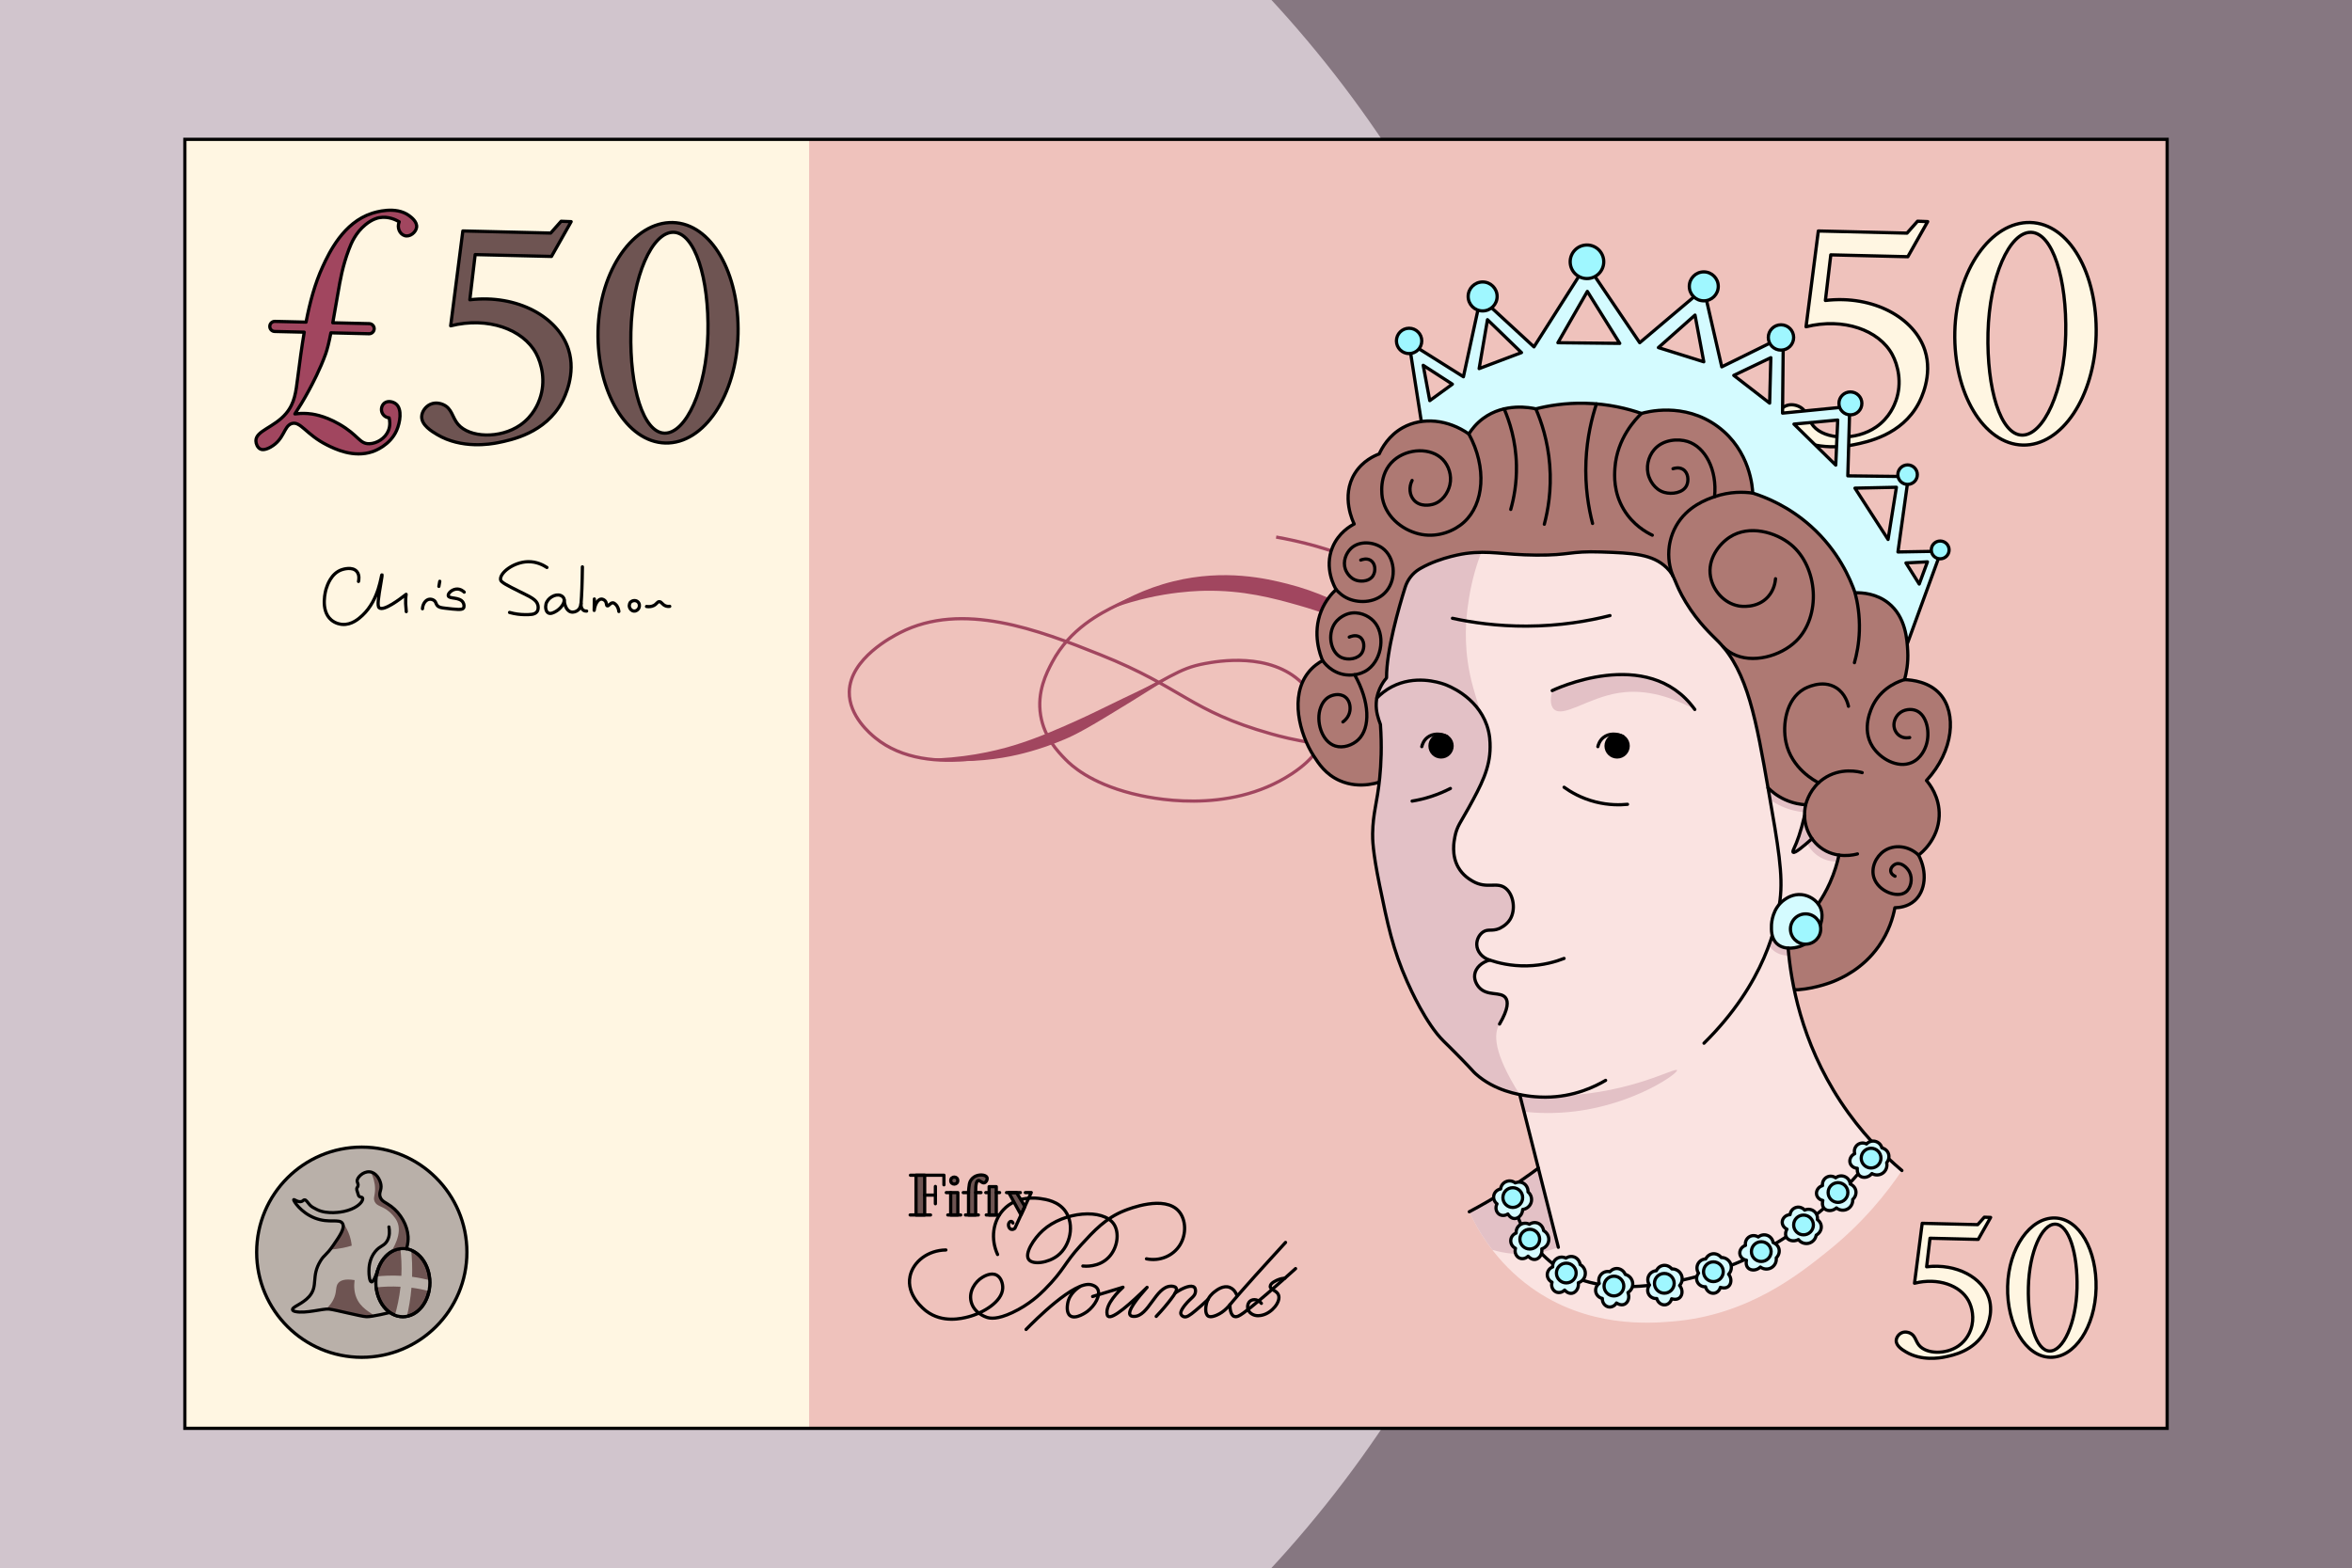 <?xml version="1.0" encoding="utf-8"?>
<!-- Generator: Adobe Illustrator 25.0.0, SVG Export Plug-In . SVG Version: 6.00 Build 0)  -->
<svg version="1.2" baseProfile="tiny" id="Layer_1" xmlns="http://www.w3.org/2000/svg" xmlns:xlink="http://www.w3.org/1999/xlink"
	 x="0px" y="0px" viewBox="0 0 729 486" overflow="visible" xml:space="preserve">
<rect x="0" y="0" width="729" height="486" fill="#333333" stroke="none"/>
<rect x="-20.25" y="-20.25" fill="#D1C5CD" width="527.8" height="526.5"/>
<path fill="#867781" d="M373.85-20.25c70.9,65.5,115.3,159.2,115.3,263.3s-44.4,197.7-115.2,263.2h375.3v-526.5H373.85z"/>
<g>
	<rect x="57.3" y="43.2" fill="#FFF6E2" width="614.4" height="399.6"/>
	<rect x="250.787" y="43.2" fill="#EFC2BC" width="420.913" height="399.6"/>
	<g>
		<path fill="none" stroke="#000000" stroke-linecap="round" stroke-linejoin="round" stroke-miterlimit="10" d="M111.115,180.25
			c0.082-0.355,0.416-1.958-0.511-3.064c-1.393-1.662-4.361-0.679-4.723-0.553c-3.257,1.128-4.442,4.819-4.766,5.83
			c-0.09,0.281-2.047,6.674,1.562,9.73c1.366,1.157,2.943,1.339,3.374,1.376c2.958,0.252,5.233-1.813,6.298-2.809
			c5.228-4.888,5.778-12.661,6.043-12.596c0.114,0.028-0.139,1.442-0.298,2.383c-0.822,4.86-1.233,7.29-0.553,7.872
			c1.349,1.156,6.387-2.635,8.34-4.17c-0.167,1.217-0.174,2.198-0.149,2.872c0,0,0.014,0.38,0.191,2.489l0,0"/>
		<path fill="none" stroke="#000000" stroke-linecap="round" stroke-linejoin="round" stroke-miterlimit="10" d="M130.944,188.718
			c0.095-1.585,1.024-2.775,2.085-2.936c0.439-0.067,1.055,0.019,1.532,0.383c0.596,0.455,0.51,0.993,0.957,1.532
			c0.489,0.589,1.22,0.705,2.44,0.85c3.523,0.418,5.292,0.614,5.697-0.028c0.317-0.502,0.16-1.251-0.116-1.736
			c-1.029-1.814-4.306-1.014-4.59-2.065c-0.187-0.692,1.003-1.899,2.377-2.084c1.443-0.195,2.446,0.823,2.553,0.936"/>
		<path fill="none" stroke="#000000" stroke-linecap="round" stroke-linejoin="round" stroke-miterlimit="10" d="M136.306,180.207
			c-0.092,0.525-0.184,1.05-0.277,1.574"/>
		<path fill="none" stroke="#000000" stroke-linecap="round" stroke-linejoin="round" stroke-miterlimit="10" d="M169.519,175.92
			c-1.065-0.701-3.193-1.868-5.936-1.787c-4.451,0.132-8.777,3.497-8.426,5.617c0.126,0.76,2.065,1.74,5.936,3.67
			c3.376,1.683,5.179,2.431,5.617,4.149c0.059,0.233,0.293,1.266-0.255,2.043c-0.678,0.96-2.146,0.956-3.989,0.926
			c-1.106-0.018-2.676-0.15-4.532-0.67"/>
		<path fill="none" stroke="#000000" stroke-linecap="round" stroke-linejoin="round" stroke-miterlimit="10" d="M173.764,184.601
			c-1.604-0.637-4.045,0.762-4.532,2.665c-0.237,0.926-0.1,2.319,0.734,2.761c0.677,0.358,1.517-0.066,2.058-0.339
			c1.694-0.856,3.326-2.907,2.73-4.225C174.494,184.891,173.907,184.658,173.764,184.601z"/>
		<path fill="none" stroke="#000000" stroke-linecap="round" stroke-linejoin="round" stroke-miterlimit="10" d="M174.878,186.058
			c0.002,0.083,0.008,0.205,0.024,0.351c0.03,0.275,0.341,2.826,2.043,3.287c0.814,0.22,1.715-0.099,2.277-0.617
			c0.755-0.695,0.852-1.706,0.894-2.213c0.171-2.088,0.345-6.035,0.399-11.138"/>
		<path fill="none" stroke="#000000" stroke-linecap="round" stroke-linejoin="round" stroke-miterlimit="10" d="M180.093,187.103
			c-0.02,0.172-0.033,0.438,0.022,0.753c0.057,0.324,0.162,0.926,0.67,1.298c0.389,0.285,0.827,0.298,1.043,0.287"/>
		<path fill="none" stroke="#000000" stroke-linecap="round" stroke-linejoin="round" stroke-miterlimit="10" d="M184.221,185.697
			c-0.018,1.177-0.035,2.355-0.053,3.532c0.254-2.108,1.284-3.497,2.216-3.507c0.334-0.004,0.824,0.168,1.156,0.528
			c0.582,0.63,0.317,1.446,0.681,1.574c0.44,0.156,0.936-1.002,1.766-0.936c0.315,0.025,0.527,0.214,0.766,0.426
			c0.817,0.725,1.009,1.762,1.064,2.255"/>
		<path fill="none" stroke="#000000" stroke-linecap="round" stroke-linejoin="round" stroke-miterlimit="10" d="M195.37,186.739
			c-0.061,0.088-0.489,0.734-0.255,1.511c0.162,0.538,0.638,1.13,1.361,1.192c0.714,0.062,1.301-0.423,1.554-0.958
			c0.295-0.625,0.198-1.458-0.362-1.936C197.046,186.016,196.021,186.065,195.37,186.739z"/>
		<path fill="none" stroke="#000000" stroke-linecap="round" stroke-linejoin="round" stroke-miterlimit="10" d="M200.391,188.016
			c0.621,0.095,1.462,0.114,2.255-0.298c0.941-0.489,1.075-1.2,1.702-1.191c0.741,0.011,0.936,1.009,2.106,1.362
			c0.45,0.136,0.856,0.119,1.128,0.085"/>
	</g>
	<g>
		<path fill="#6E5452" d="M208.516,68.993c-11.982-0.288-22.698,14.609-23.154,33.543c-0.456,18.934,8.889,34.516,20.871,34.805
			c11.982,0.288,22.065-14.827,22.521-33.761C229.209,84.646,220.498,69.281,208.516,68.993z M205.971,134.287
			c-6.59-0.159-10.837-14.171-10.423-31.405c0.415-17.233,6.622-31.029,13.212-30.87c6.59,0.159,11.068,14.211,10.654,31.445
			C218.999,120.69,212.561,134.445,205.971,134.287z"/>
		<path fill="#6E5452" d="M143.456,71.599l-3.772,29.407c11.55-2.886,22.427,1.037,26.483,8.554
			c1.701,3.152,3.091,8.583,1.128,14.138c-0.415,1.174-1.913,5.23-6.069,8.09c-6.244,4.297-15.688,3.969-19.276-0.272
			c-1.813-2.144-1.834-4.937-4.642-6.113c-0.414-0.173-2.134-0.863-3.905-0.071c-1.556,0.696-2.646,2.311-2.698,3.807
			c-0.092,2.665,3.121,4.585,4.767,5.569c7.593,4.538,16.583,2.983,18.832,2.533c4.168-0.834,14.732-2.948,19.924-12.674
			c0.676-1.266,4.417-8.573,1.969-16.254c-3.192-10.018-15.773-17.099-30.575-15.378c0.552-4.669,1.104-9.338,1.657-14.007
			l23.653,0.569c2.031-3.594,4.063-7.189,6.094-10.783c-1.036-0.039-2.072-0.078-3.108-0.116c-1.079,1.219-2.159,2.438-3.238,3.657
			C161.606,72.036,152.531,71.817,143.456,71.599z"/>
		<path fill="#A1465F" d="M126.825,66.862c-4.18-3.107-10.537-1.049-11.587-0.71c-8.77,2.839-13.194,12.113-15.21,16.49
			c-2.406,5.224-3.977,11.051-5.165,17.221l-9.642-0.232c-0.863-0.021-1.58,0.662-1.601,1.526c-0.021,0.863,0.662,1.58,1.526,1.601
			l9.15,0.22c-0.789,4.62-1.411,9.404-2.039,14.253c-0.54,4.168-0.87,7.71-3.583,10.938c-3.711,4.415-9.446,5.346-9.357,8.543
			c0.024,0.862,0.476,2.035,1.363,2.483c0.348,0.176,1.264,0.493,3.188-0.586c4.322-2.424,4.036-6.457,6.518-7.292
			c2.707-0.911,4.485,3.403,10.992,6.649c2.346,1.17,8.154,4.068,14.086,2.051c0.646-0.22,5.429-1.927,7.477-6.598
			c1.069-2.439,1.781-6.569-0.186-8.177c-0.853-0.698-2.447-1.114-3.525-0.34c-0.77,0.553-1.193,1.653-0.916,2.702
			c0.277,1.05,1.195,1.825,2.295,1.928c0.181,0.734,0.45,2.296-0.223,3.953c-1.001,2.466-3.625,4.001-5.887,4.072
			c-3.108,0.098-3.332-2.637-9.388-6.1c-4.847-2.772-8.453-3.163-9.754-3.257c-1.648-0.119-3.024-0.005-3.961,0.118
			c1.214-1.851,2.759-4.346,4.392-7.386c1.024-1.906,3.386-6.339,5.145-11.227c0.537-1.493,1.037-3.556,1.623-6.53l11.817,0.284
			c0.863,0.021,1.58-0.662,1.601-1.526c0.021-0.863-0.662-1.58-1.526-1.601l-11.305-0.272c0.464-2.547,0.991-5.599,1.628-9.304
			c0.668-3.888,1.381-8.168,3.367-13.434c0.743-1.971,2.072-5.161,5.133-7.666c2.121-1.735,3.783-2.086,4.202-2.165
			c2.991-0.567,5.44,0.771,6.259,1.268c-0.778,1.859,0.198,3.829,1.685,4.286c1.673,0.515,3.465-1.047,3.7-2.529
			C129.394,68.772,127.473,67.344,126.825,66.862z"/>
		<path fill="none" stroke="#000000" stroke-linecap="round" stroke-linejoin="round" stroke-miterlimit="10" d="M126.825,66.862
			c-4.18-3.107-10.537-1.049-11.587-0.71c-8.77,2.839-13.194,12.113-15.21,16.49c-2.406,5.224-3.977,11.051-5.165,17.221
			l-9.642-0.232c-0.863-0.021-1.58,0.662-1.601,1.526c-0.021,0.863,0.662,1.58,1.526,1.601l9.15,0.22
			c-0.789,4.62-1.411,9.404-2.039,14.253c-0.54,4.168-0.87,7.71-3.583,10.938c-3.711,4.415-9.446,5.346-9.357,8.543
			c0.024,0.862,0.476,2.035,1.363,2.483c0.348,0.176,1.264,0.493,3.188-0.586c4.322-2.424,4.036-6.457,6.518-7.292
			c2.707-0.911,4.485,3.403,10.992,6.649c2.346,1.17,8.154,4.068,14.086,2.051c0.646-0.22,5.429-1.927,7.477-6.598
			c1.069-2.439,1.781-6.569-0.186-8.177c-0.853-0.698-2.447-1.114-3.525-0.34c-0.77,0.553-1.193,1.653-0.916,2.702
			c0.277,1.05,1.195,1.825,2.295,1.928c0.181,0.734,0.45,2.296-0.223,3.953c-1.001,2.466-3.625,4.001-5.887,4.072
			c-3.108,0.098-3.332-2.637-9.388-6.1c-4.847-2.772-8.453-3.163-9.754-3.257c-1.648-0.119-3.024-0.005-3.961,0.118
			c1.214-1.851,2.759-4.346,4.392-7.386c1.024-1.906,3.386-6.339,5.145-11.227c0.537-1.493,1.037-3.556,1.623-6.53l11.817,0.284
			c0.863,0.021,1.58-0.662,1.601-1.526c0.021-0.863-0.662-1.58-1.526-1.601l-11.305-0.272c0.464-2.547,0.991-5.599,1.628-9.304
			c0.668-3.888,1.381-8.168,3.367-13.434c0.743-1.971,2.072-5.161,5.133-7.666c2.121-1.735,3.783-2.086,4.202-2.165
			c2.991-0.567,5.44,0.771,6.259,1.268c-0.778,1.859,0.198,3.829,1.685,4.286c1.673,0.515,3.465-1.047,3.7-2.529
			C129.394,68.772,127.473,67.344,126.825,66.862z"/>
		<path fill="none" stroke="#000000" stroke-linecap="round" stroke-linejoin="round" stroke-miterlimit="10" d="M143.456,71.599
			l-3.772,29.407c11.55-2.886,22.427,1.037,26.483,8.554c1.701,3.152,3.091,8.583,1.128,14.138c-0.415,1.174-1.913,5.23-6.069,8.09
			c-6.244,4.297-15.688,3.969-19.276-0.272c-1.813-2.144-1.834-4.937-4.642-6.113c-0.414-0.173-2.134-0.863-3.905-0.071
			c-1.556,0.696-2.646,2.311-2.698,3.807c-0.092,2.665,3.121,4.585,4.767,5.569c7.593,4.538,16.583,2.983,18.832,2.533
			c4.168-0.834,14.732-2.948,19.924-12.674c0.676-1.266,4.417-8.573,1.969-16.254c-3.192-10.018-15.773-17.099-30.575-15.378
			c0.552-4.669,1.104-9.338,1.657-14.007l23.653,0.569c2.031-3.594,4.063-7.189,6.094-10.783c-1.036-0.039-2.072-0.078-3.108-0.116
			c-1.079,1.219-2.159,2.438-3.238,3.657C161.606,72.036,152.531,71.817,143.456,71.599z"/>
		<path fill="none" stroke="#000000" stroke-linecap="round" stroke-linejoin="round" stroke-miterlimit="10" d="M228.754,103.58
			c-0.456,18.934-10.538,34.049-22.521,33.761c-11.982-0.288-21.327-15.871-20.871-34.805c0.456-18.934,11.172-33.831,23.154-33.543
			S229.209,84.646,228.754,103.58z"/>
		<path fill="none" stroke="#000000" stroke-linecap="round" stroke-linejoin="round" stroke-miterlimit="10" d="M219.413,103.457
			c-0.415,17.233-6.853,30.989-13.443,30.83s-10.837-14.171-10.423-31.405c0.415-17.233,6.622-31.029,13.212-30.87
			C215.35,72.17,219.828,86.223,219.413,103.457z"/>
	</g>
	<g>
		<path fill="#FFF6E2" d="M629.266,68.978c-12.096-0.291-22.913,14.748-23.373,33.861c-0.46,19.113,8.973,34.843,21.068,35.134
			c12.096,0.291,22.274-14.967,22.734-34.08C650.155,84.78,641.362,69.269,629.266,68.978z M626.697,134.89
			c-6.653-0.16-10.94-14.305-10.521-31.702c0.419-17.396,6.684-31.323,13.337-31.163c6.653,0.16,11.173,14.346,10.754,31.742
			C639.848,121.164,633.349,135.05,626.697,134.89z"/>
		<path fill="#FFF6E2" d="M563.59,71.609l-3.808,29.685c11.659-2.913,22.639,1.047,26.733,8.635
			c1.717,3.182,3.121,8.665,1.139,14.271c-0.419,1.185-1.931,5.279-6.126,8.167c-6.303,4.338-15.837,4.007-19.458-0.275
			c-1.83-2.164-1.852-4.984-4.685-6.171c-0.417-0.175-2.154-0.871-3.941-0.072c-1.571,0.703-2.671,2.333-2.723,3.843
			c-0.093,2.69,3.151,4.629,4.812,5.622c7.665,4.581,16.74,3.011,19.01,2.557c4.208-0.842,14.871-2.976,20.113-12.794
			c0.682-1.278,4.459-8.655,1.988-16.408c-3.222-10.112-15.922-17.261-30.864-15.524c0.557-4.713,1.115-9.426,1.672-14.139
			l23.877,0.575c2.051-3.628,4.101-7.257,6.152-10.885c-1.046-0.039-2.091-0.078-3.137-0.117c-1.089,1.231-2.179,2.461-3.268,3.692
			C581.913,72.049,572.752,71.829,563.59,71.609z"/>
		
			<path fill="none" stroke="#000000" stroke-width="1.01" stroke-linecap="round" stroke-linejoin="round" stroke-miterlimit="10" d="
			M563.59,71.609l-3.808,29.685c11.659-2.913,22.639,1.047,26.733,8.635c1.717,3.182,3.121,8.665,1.139,14.271
			c-0.419,1.185-1.931,5.279-6.126,8.167c-6.303,4.338-15.837,4.007-19.458-0.275c-1.83-2.164-1.852-4.984-4.685-6.171
			c-0.417-0.175-2.154-0.871-3.941-0.072c-1.571,0.703-2.671,2.333-2.723,3.843c-0.093,2.69,3.151,4.629,4.812,5.622
			c7.665,4.581,16.74,3.011,19.01,2.557c4.208-0.842,14.871-2.976,20.113-12.794c0.682-1.278,4.459-8.655,1.988-16.408
			c-3.222-10.112-15.922-17.261-30.864-15.524c0.557-4.713,1.115-9.426,1.672-14.139l23.877,0.575
			c2.051-3.628,4.101-7.257,6.152-10.885c-1.046-0.039-2.091-0.078-3.137-0.117c-1.089,1.231-2.179,2.461-3.268,3.692
			C581.913,72.049,572.752,71.829,563.59,71.609z"/>
		
			<path fill="none" stroke="#000000" stroke-width="1.01" stroke-linecap="round" stroke-linejoin="round" stroke-miterlimit="10" d="
			M649.695,103.892c-0.46,19.113-10.638,34.371-22.734,34.08s-21.528-16.021-21.068-35.134c0.46-19.113,11.277-34.152,23.373-33.861
			S650.155,84.78,649.695,103.892z"/>
		
			<path fill="none" stroke="#000000" stroke-width="1.01" stroke-linecap="round" stroke-linejoin="round" stroke-miterlimit="10" d="
			M640.267,103.768c-0.419,17.396-6.917,31.282-13.57,31.122c-6.653-0.16-10.94-14.305-10.521-31.702s6.684-31.323,13.337-31.163
			C636.165,72.186,640.685,86.371,640.267,103.768z"/>
	</g>
	<g>
		<path fill="#FFF6E2" d="M636.887,377.591c-7.57-0.182-14.339,9.229-14.627,21.191c-0.288,11.961,5.615,21.805,13.185,21.987
			c7.57,0.182,13.939-9.367,14.227-21.328C649.959,387.48,644.456,377.774,636.887,377.591z M635.279,418.84
			c-4.163-0.1-6.846-8.953-6.584-19.839c0.262-10.887,4.183-19.602,8.346-19.502c4.163,0.1,6.992,8.978,6.73,19.865
			S639.442,418.94,635.279,418.84z"/>
		<path fill="#FFF6E2" d="M595.786,379.238l-2.383,18.578c7.296-1.823,14.168,0.655,16.73,5.404
			c1.074,1.991,1.953,5.422,0.713,8.931c-0.262,0.741-1.208,3.304-3.834,5.111c-3.945,2.715-9.911,2.508-12.177-0.172
			c-1.145-1.354-1.159-3.119-2.932-3.862c-0.261-0.109-1.348-0.545-2.467-0.045c-0.983,0.44-1.672,1.46-1.704,2.405
			c-0.058,1.684,1.972,2.897,3.012,3.518c4.797,2.867,10.476,1.884,11.897,1.6c2.633-0.527,9.307-1.862,12.587-8.007
			c0.427-0.8,2.79-5.416,1.244-10.268c-2.017-6.328-9.964-10.802-19.315-9.715c0.349-2.95,0.698-5.899,1.047-8.849l14.942,0.36
			c1.283-2.271,2.567-4.541,3.85-6.812c-0.654-0.024-1.309-0.049-1.963-0.073c-0.682,0.77-1.364,1.54-2.045,2.31
			C607.252,379.514,601.519,379.376,595.786,379.238z"/>
		<path fill="none" stroke="#000000" stroke-linecap="round" stroke-linejoin="round" stroke-miterlimit="10" d="M595.786,379.238
			l-2.383,18.578c7.296-1.823,14.168,0.655,16.73,5.404c1.074,1.991,1.953,5.422,0.713,8.931c-0.262,0.741-1.208,3.304-3.834,5.111
			c-3.945,2.715-9.911,2.508-12.177-0.172c-1.145-1.354-1.159-3.119-2.932-3.862c-0.261-0.109-1.348-0.545-2.467-0.045
			c-0.983,0.44-1.672,1.46-1.704,2.405c-0.058,1.684,1.972,2.897,3.012,3.518c4.797,2.867,10.476,1.884,11.897,1.6
			c2.633-0.527,9.307-1.862,12.587-8.007c0.427-0.8,2.79-5.416,1.244-10.268c-2.017-6.328-9.964-10.802-19.315-9.715
			c0.349-2.95,0.698-5.899,1.047-8.849l14.942,0.36c1.283-2.271,2.567-4.541,3.85-6.812c-0.654-0.024-1.309-0.049-1.963-0.073
			c-0.682,0.77-1.364,1.54-2.045,2.31C607.252,379.514,601.519,379.376,595.786,379.238z"/>
		<path fill="none" stroke="#000000" stroke-linecap="round" stroke-linejoin="round" stroke-miterlimit="10" d="M649.672,399.441
			c-0.288,11.961-6.658,21.51-14.227,21.328c-7.57-0.182-13.473-10.026-13.185-21.987c0.288-11.961,7.058-21.373,14.627-21.191
			S649.959,387.48,649.672,399.441z"/>
		<path fill="none" stroke="#000000" stroke-linecap="round" stroke-linejoin="round" stroke-miterlimit="10" d="M643.771,399.363
			c-0.262,10.887-4.329,19.577-8.492,19.477c-4.163-0.1-6.846-8.953-6.584-19.839c0.262-10.887,4.183-19.602,8.346-19.502
			C641.204,379.599,644.033,388.476,643.771,399.363z"/>
	</g>
	<rect x="57.3" y="43.2" fill="none" stroke="#000000" stroke-miterlimit="10" width="614.4" height="399.6"/>
	<g>
		<circle fill="#6E5452" cx="295.772" cy="365.993" r="1.085"/>
		<g>
			<path fill="none" stroke="#000000" stroke-linecap="round" stroke-linejoin="round" stroke-miterlimit="10" d="M293.177,387.504
				c-5.56,0.081-10.124,3.599-11.098,8.1c-1.287,5.946,4.392,10.373,5.034,10.857c5.041,3.804,11.052,2.273,12.957,1.787
				c4.579-1.167,10.59-4.667,10.723-8.936c0.041-1.306-0.452-3.228-1.874-3.999c-1.742-0.944-3.912,0.359-4.445,0.68
				c-2.183,1.312-4.263,4.317-3.468,7.553c0.868,3.534,4.525,4.736,4.894,4.851c1.016,0.316,3.146,0.726,7.894-1.489
				c5.227-2.439,8.586-5.709,9.957-7.085c6.192-6.213,5.997-8.066,11.298-13.851c4.083-4.456,7.632-8.329,13.468-10.66
				c1.343-0.536,12.494-4.99,16.915,0.255c2.157,2.559,2.359,7.007,0.319,10.34c-2.097,3.428-6.269,5.194-10.404,4.34"/>
			<path fill="none" stroke="#000000" stroke-linecap="round" stroke-linejoin="round" stroke-miterlimit="10" d="M309.198,388.908
				c-2.196-4.809-1.486-10.303,1.787-13.851c4.161-4.51,10.393-3.632,11.493-3.477c1.712,0.241,5.574,0.786,7.784,3.987
				c2.855,4.136,1.499,10.6-2.392,13.653c-2.97,2.33-7.803,2.975-9.033,1.22c-1.315-1.876,1.543-6.41,4.404-9
				c6.5-5.885,18.737-6.921,22.021-1.915c1.754,2.673,1.154,7.369-1.625,10.254c-3.059,3.176-7.423,2.768-8.014,2.704"/>
			<path fill="none" stroke="#000000" stroke-linecap="round" stroke-linejoin="round" stroke-miterlimit="10" d="M318.028,412.142
				c2.567-2.628,15.063-15.238,20.213-13.851c0.359,0.097,1.434,0.386,1.957,1.298c1.077,1.877-0.85,5.231-3.191,6.979
				c-0.183,0.137-3.589,2.626-5.319,1.319c-1.234-0.932-0.858-3.225-0.766-3.787c0.516-3.149,3.259-4.919,3.999-5.365"/>
			<path fill="none" stroke="#000000" stroke-linecap="round" stroke-linejoin="round" stroke-miterlimit="10" d="M338.655,401.929
				c3.138-0.957,6.277-1.915,9.415-2.872c-1.086,0.996-5.583,5.251-4.915,8.426c0.066,0.314,0.152,0.47,0.287,0.574
				c1.408,1.084,7.223-4.166,12.096-8.968c-2.932,3.265-6.197,7.34-5.234,8.617c0.281,0.373,0.834,0.389,1.17,0.394
				c4.538,0.066,6.707-9.234,11.404-9.362c0.254-0.007,1.315-0.036,1.66,0.553c0.391,0.67-0.336,1.808-1.617,3.489
				c-1.07,1.405-2.572,3.248-4.553,5.319"/>
			<path fill="none" stroke="#000000" stroke-linecap="round" stroke-linejoin="round" stroke-miterlimit="10" d="M364.264,400.83
				c2.77-1.882,5.098-2.562,5.923-1.741c0.443,0.44,0.362,1.22,0.34,1.435c-0.148,1.429-1.413,1.781-3.212,4.022
				c-1.541,1.921-1.378,2.617-1.277,2.872c0.217,0.548,0.822,0.758,0.855,0.769c0.887,0.294,1.869-0.396,3.688-1.918
				c1.019-0.853,2.334-1.994,3.831-3.409"/>
			<path fill="none" stroke="#000000" stroke-linecap="round" stroke-linejoin="round" stroke-miterlimit="10" d="M383.473,401.838
				c-0.142-0.437-0.739-2.101-2.296-2.717c-2.002-0.791-4.006,0.777-4.809,1.404c-0.461,0.361-1.845,1.475-2.383,3.447
				c-0.284,1.04-0.607,3.328,0.511,4.043c0.159,0.102,0.806,0.464,2.596-0.298c2.421-1.031,3.752-2.765,5.335-4.68
				c1.368-1.655,2.834-3.227,4.239-4.851c1.132-1.308,2.925-3.284,6.511-7.234c1.326-1.461,3.124-3.436,5.277-5.787"/>
			<path fill="none" stroke="#000000" stroke-linecap="round" stroke-linejoin="round" stroke-miterlimit="10" d="M381.208,404.496
				c0.009,0.852,0.115,3.127,1.305,3.605c0.566,0.228,1.164-0.038,1.385-0.136c2.76-1.225,15.762-12.966,17.661-14.685"/>
			<path fill="none" stroke="#000000" stroke-linecap="round" stroke-linejoin="round" stroke-miterlimit="10" d="M398.243,396.256
				c-0.5,0.03-1.247,0.13-2.077,0.471c-0.492,0.202-2.405,0.989-2.457,2.043c-0.057,1.124,2.07,1.238,2.585,2.745
				c0.703,2.058-2.027,5.474-5.043,6.191c-0.501,0.119-1.885,0.448-3.135-0.294c-0.263-0.156-1.077-0.64-1.333-1.621
				c-0.219-0.841-0.005-1.959,0.798-2.521c0.944-0.661,2.489-0.408,3.383,0.787"/>
		</g>
		<path fill="#6E5452" d="M312.666,369.717c1.262,2.298,2.525,4.596,3.787,6.894c0.403-0.863,0.807-1.727,1.21-2.59
			c-0.864-1.434-1.729-2.869-2.593-4.303H312.666z"/>
		<rect x="306.581" y="367.876" fill="#6E5452" width="2.213" height="8.777"/>
		<path fill="#6E5452" d="M300.198,369.717c0,2.312,0,4.624,0,6.936h2.213v-6.936c-0.063-2.773,0.323-3.606,0.767-3.734
			c0.587-0.169,1.191,0.916,1.935,0.691c0.596-0.18,1.037-1.127,0.787-1.681c-0.383-0.849-2.465-1.018-3.83-0.213
			c-0.872,0.515-1.277,1.324-1.351,1.479c-0.246,0.51-0.302,0.989-0.415,1.947C300.23,368.837,300.206,369.361,300.198,369.717z"/>
		<rect x="294.666" y="369.717" fill="#6E5452" width="2.213" height="6.936"/>
		<rect x="283.921" y="364.334" fill="#6E5452" width="2.681" height="12.319"/>
		
			<rect x="283.921" y="364.334" fill="none" stroke="#000000" stroke-linecap="round" stroke-linejoin="round" stroke-miterlimit="10" width="2.681" height="12.319"/>
		<polyline fill="none" stroke="#000000" stroke-linecap="round" stroke-linejoin="round" stroke-miterlimit="10" points="
			282.198,364.334 292.57,364.334 292.57,367.302 		"/>
		
			<line fill="none" stroke="#000000" stroke-linecap="round" stroke-linejoin="round" stroke-miterlimit="10" x1="286.602" y1="370.493" x2="289.921" y2="370.493"/>
		
			<line fill="none" stroke="#000000" stroke-linecap="round" stroke-linejoin="round" stroke-miterlimit="10" x1="289.921" y1="367.812" x2="289.921" y2="373.174"/>
		
			<rect x="294.666" y="369.717" fill="none" stroke="#000000" stroke-linecap="round" stroke-linejoin="round" stroke-miterlimit="10" width="2.213" height="6.936"/>
		
			<rect x="306.581" y="367.876" fill="none" stroke="#000000" stroke-linecap="round" stroke-linejoin="round" stroke-miterlimit="10" width="2.213" height="8.777"/>
		<path fill="none" stroke="#000000" stroke-linecap="round" stroke-linejoin="round" stroke-miterlimit="10" d="M300.198,369.717
			c0,2.312,0,4.624,0,6.936h2.213v-6.936c-0.063-2.773,0.323-3.606,0.767-3.734c0.587-0.169,1.191,0.916,1.935,0.691
			c0.596-0.18,1.037-1.127,0.787-1.681c-0.383-0.849-2.465-1.018-3.83-0.213c-0.872,0.515-1.277,1.324-1.351,1.479
			c-0.246,0.51-0.302,0.989-0.415,1.947C300.23,368.837,300.206,369.361,300.198,369.717z"/>
		
			<line fill="none" stroke="#000000" stroke-linecap="round" stroke-linejoin="round" stroke-miterlimit="10" x1="293.304" y1="369.717" x2="294.666" y2="369.717"/>
		<path fill="none" stroke="#000000" stroke-linecap="round" stroke-linejoin="round" stroke-miterlimit="10" d="M298.56,369.717
			c0.546,0,1.092,0,1.638,0"/>
		<path fill="none" stroke="#000000" stroke-linecap="round" stroke-linejoin="round" stroke-miterlimit="10" d="M302.421,369.714
			c0.546,0,1.092,0,1.638,0"/>
		<path fill="none" stroke="#000000" stroke-linecap="round" stroke-linejoin="round" stroke-miterlimit="10" d="M305.544,369.717
			c0.346,0,0.691,0,1.037,0"/>
		<path fill="none" stroke="#000000" stroke-linecap="round" stroke-linejoin="round" stroke-miterlimit="10" d="M308.794,369.717
			c0.346,0,0.691,0,1.037,0"/>
		<path fill="none" stroke="#000000" stroke-linecap="round" stroke-linejoin="round" stroke-miterlimit="10" d="M312.666,369.717
			c1.262,2.298,2.525,4.596,3.787,6.894c0.403-0.863,0.807-1.727,1.21-2.59c-0.864-1.434-1.729-2.869-2.593-4.303H312.666z"/>
		<path fill="none" stroke="#000000" stroke-linecap="round" stroke-linejoin="round" stroke-miterlimit="10" d="M311.964,369.717
			c1.433,0,2.865,0,4.298,0"/>
		<path fill="none" stroke="#000000" stroke-linecap="round" stroke-linejoin="round" stroke-miterlimit="10" d="M317.794,369.717
			c0.613-0.007,1.227-0.014,1.84-0.021c-1.694,3.705-3.388,7.41-5.082,11.114c-0.082,0.067-0.553,0.439-1.078,0.311
			c-0.741-0.181-1.079-1.235-0.798-1.883c0.107-0.247,0.403-0.66,0.766-0.606c0.337,0.05,0.497,0.474,0.511,0.511"/>
		
			<line fill="none" stroke="#000000" stroke-linecap="round" stroke-linejoin="round" stroke-miterlimit="10" x1="282.102" y1="376.653" x2="288.421" y2="376.653"/>
		
			<circle fill="none" stroke="#000000" stroke-linecap="round" stroke-linejoin="round" stroke-miterlimit="10" cx="295.772" cy="365.993" r="1.085"/>
		<path fill="none" stroke="#000000" stroke-linecap="round" stroke-linejoin="round" stroke-miterlimit="10" d="M293.77,376.653
			c1.335,0,2.67,0,4.005,0"/>
		<path fill="none" stroke="#000000" stroke-linecap="round" stroke-linejoin="round" stroke-miterlimit="10" d="M299.238,376.653
			c1.335,0,2.67,0,4.005,0"/>
		<path fill="none" stroke="#000000" stroke-linecap="round" stroke-linejoin="round" stroke-miterlimit="10" d="M305.685,376.653
			c1.335,0,2.67,0,4.005,0"/>
	</g>
	<g>
		<path fill="none" stroke="#A1465F" stroke-miterlimit="10" d="M395.543,166.496c13.813,2.448,41.888,9.609,56.923,32.469
			c3.021,4.593,9.339,14.199,5.894,21.715c-3.825,8.345-17.582,9.514-27.919,10.392c-17.62,1.497-31.41-2.143-36.45-3.567
			c-25.298-7.153-27.228-14.234-52.891-24.507c-19.135-7.66-42.815-16.777-62.197-6.825c-2.172,1.115-15.452,7.934-15.666,18.302
			c-0.155,7.516,6.633,13.094,8.017,14.231c16.732,13.75,45.979,3.278,51.078,1.435c3.373-1.22,8.708-3.923,19.377-9.329
			c21.374-10.831,23.319-13.544,31.731-15.1c3.813-0.705,20.267-3.726,30.179,6.094c0.662,0.656,8.27,8.405,6.193,17.094
			c-0.467,1.953-1.917,6.052-9.461,11.012c-19.833,13.041-44.312,7.418-49.522,6.088c-13.076-3.338-18.768-8.728-20.586-10.586
			c-2.438-2.492-6.567-6.828-7.688-13.608c-1.209-7.312,1.792-13.162,3.56-16.495c5.519-10.399,14.882-15.146,20.267-17.785
			c3.702-1.815,14.438-6.6,31.013-6.243c18.429,0.396,31.852,6.846,49.168,15.51c20.331,10.173,23.329,15.371,42.602,23.473
			c11.3,4.75,21.066,7.502,27.66,9.1"/>
		<path fill="#A1465F" d="M286.414,235.237c12.003-0.131,21.353-2.214,27.728-4.143c7.566-2.289,14.63-5.474,20.043-7.915
			c3.954-1.783,5.797-2.751,13.723-6.574c7.118-3.433,12.954-6.184,16.838-8.001c-3.331,2.131-8.165,5.197-14.05,8.838
			c-13.966,8.641-17.414,10.35-20.661,11.738c-8.047,3.442-14.707,4.852-16.979,5.298
			C307.107,235.645,297.849,236.758,286.414,235.237z"/>
		<path fill="#A1465F" d="M342.88,189.314c4.506-2.95,11.564-6.828,20.88-9.114c15.941-3.912,28.905-0.811,35.209,0.776
			c18.815,4.735,31.324,15.178,37.358,21.029c-4.526-2.57-10.524-5.682-17.815-8.698c-3.259-1.348-8.691-3.575-16.079-5.661
			c-7.752-2.189-17.03-4.734-29.108-4.498c-1.681,0.033-6.401,0.178-12.46,1.189C353.427,185.578,347.33,187.565,342.88,189.314z"/>
	</g>
	<path fill="#FBFFED" d="M317.422,230.532"/>
	<g>
		<circle fill="#B9B0A9" cx="112.133" cy="388.2" r="32.583"/>
		
			<ellipse fill="#6E5452" stroke="#000000" stroke-linecap="round" stroke-linejoin="round" stroke-miterlimit="10" cx="124.868" cy="397.628" rx="8.362" ry="10.564"/>
		
			<circle fill="none" stroke="#000000" stroke-linecap="round" stroke-linejoin="round" stroke-miterlimit="10" cx="112.133" cy="388.2" r="32.583"/>
		<path fill="#6E5452" d="M115.12,363.766c0.403,0.103,1.356,0.409,2.088,1.308c0.759,0.931,0.84,1.959,0.869,2.393
			c0.084,1.28-0.436,1.531-0.34,2.491c0.034,0.338,0.17,1.033,2.043,2.872c1.764,1.733,2.378,1.838,3.509,3.068
			c0.575,0.626,1.352,1.615,2.024,3.087c0.406,0.653,0.93,1.683,1.169,3.036c0.423,2.394-0.309,4.316-0.666,5.11
			c-1.572,0.356-3.145,0.713-4.717,1.069c0.485-0.714,3.836-5.78,1.936-9.626c-0.708-1.433-2.158-2.723-2.255-2.809
			c-2.26-1.985-3.933-1.683-4.66-3.255c-0.525-1.137,0.131-1.768,0.128-3.915C116.244,366.555,115.647,364.886,115.12,363.766z"/>
		<path fill="#B9B0A9" d="M133.172,396.879c-1.594-0.414-3.422-0.791-5.446-1.059c0.096-3.054-0.029-5.836-0.273-8.241
			c-0.386-0.168-0.943-0.361-1.637-0.448c-0.703-0.088-1.298-0.036-1.717,0.033c0.278,2.358,0.446,5.181,0.307,8.356
			c-2.947-0.167-5.585-0.044-7.763,0.208c-0.067,0.426-0.118,0.91-0.13,1.443c-0.017,0.735,0.044,1.388,0.13,1.934
			c2.112-0.238,4.66-0.354,7.503-0.201c-0.376,3.43-1.044,6.404-1.745,8.819c0.413,0.163,0.968,0.335,1.638,0.418
			c0.853,0.106,1.574,0.028,2.076-0.068c0.597-2.531,1.129-5.515,1.421-8.874c2.014,0.262,3.824,0.636,5.401,1.041
			c0.113-0.466,0.215-1.03,0.259-1.673C133.242,397.926,133.219,397.355,133.172,396.879z"/>
		
			<ellipse fill="none" stroke="#000000" stroke-width="0.972" stroke-linecap="round" stroke-linejoin="round" stroke-miterlimit="10" cx="124.868" cy="397.628" rx="8.362" ry="10.564"/>
		<path fill="#6E5452" d="M106.695,379.66c0.531,0.792,1.159,1.903,1.638,3.319c0.414,1.223,0.599,2.325,0.681,3.191
			c-0.819,0.249-1.714,0.482-2.681,0.681c-1.459,0.3-2.81,0.464-4.015,0.545c0.816-0.877,1.797-2.096,2.685-3.683
			C105.855,382.192,106.372,380.781,106.695,379.66z"/>
		<path fill="#6E5452" d="M109.907,396.851c-0.242,1.864-0.206,4.232,1.021,6.383c1.767,3.096,5.063,4.093,4.844,4.725
			c-0.145,0.418-1.76,0.479-7.71-0.849c-0.966-0.259-2.009-0.5-3.125-0.708c-1.42-0.264-2.755-0.434-3.982-0.539
			c0.866-0.735,2.017-1.931,2.685-3.683c0.802-2.102,0.302-3.414,1.245-4.479C105.511,396.996,106.822,396.339,109.907,396.851z"/>
		
			<path fill="none" stroke="#000000" stroke-width="0.972" stroke-linecap="round" stroke-linejoin="round" stroke-miterlimit="10" d="
			M120.846,406.891c0,0-5.553,1.365-7.276,1.301s-9.702-2.17-11.617-2.362c-1.915-0.191-7.213,1.468-10.404,0.766
			c-0.54-0.119-0.806-0.3-0.87-0.524c-0.265-0.931,3.038-1.744,5.146-4.136c2.911-3.303,0.513-6.194,3.511-11.043
			c1.259-2.036,1.74-1.62,3.926-4.787c2.034-2.946,3.706-5.369,2.926-6.787c-0.914-1.662-4.099,0.049-8.596-1.702
			c-4.417-1.72-6.748-5.473-6.553-5.713c0.129-0.159,1.517,1.032,2.585,0.511c0.367-0.179,0.42-0.426,0.734-0.447
			c0.596-0.04,0.947,0.815,1.691,1.596c0.557,0.585,1.095,0.858,2.17,1.404c3.25,1.651,7.838,0.71,8.341,0.602
			c3.618-0.78,5.162-2.4,5.585-3.123c0.096-0.165,0.429-0.734,0.213-1.085c-0.206-0.334-0.702-0.135-1.106-0.532
			c-0.102-0.1-0.107-0.149-0.426-1.17c-0.248-0.795-0.293-0.922-0.255-1.149c0.065-0.39,0.27-0.439,0.383-0.809
			c0.185-0.605-0.191-1.036-0.251-1.457c-0.159-1.121,1.79-3.123,3.825-2.969c2.012,0.152,3.264,2.349,3.532,3.915
			c0.299,1.747-0.679,2.416-0.243,3.844c0.439,1.437,1.708,1.678,3.414,2.943c2.977,2.21,5.047,5.885,5.255,9.34
			c0.056,0.935,0.001,2.255-0.516,3.84"/>
		
			<path fill="none" stroke="#000000" stroke-width="0.972" stroke-linecap="round" stroke-linejoin="round" stroke-miterlimit="10" d="
			M120.546,380.362c0.212,1.134,0.325,2.787-0.511,4.277c-0.952,1.696-2.178,1.475-3.702,3.319c-1.945,2.353-1.97,5.16-1.979,6.128
			c-0.011,1.193,0.18,3.233,0.766,3.319c0.657,0.096,1.526-2.308,1.926-3.507"/>
	</g>
	<g>
		<g>
			<g>
				<path fill="#D4FBFF" d="M599.894,170.913c-3.876,0.068-7.752,0.136-11.628,0.204c1.009-7.259,2.017-14.518,3.026-21.776
					c-0.833-0.544-1.666-1.088-2.499-1.632c-5.355-0.063-10.71-0.125-16.066-0.188c0.187-6.652,0.375-13.304,0.562-19.957
					c-0.748-0.442-1.496-0.884-2.244-1.326c-6.182,0.612-12.364,1.224-18.547,1.836c0.068-6.868,0.136-13.736,0.204-20.604
					c-1.077-0.51-2.153-1.02-3.23-1.53c-5.27,2.595-10.54,5.191-15.81,7.786c-1.677-7.321-3.355-14.642-5.032-21.963
					c-0.929-0.136-1.859-0.272-2.788-0.408c-5.871,4.964-11.741,9.928-17.612,14.892c-4.828-7.14-9.656-14.28-14.484-21.419
					c-1.269-0.023-2.539-0.045-3.808-0.068c-4.828,7.593-9.656,15.186-14.484,22.779c-4.669-4.307-9.338-8.613-14.008-12.92
					c-1.054,0.187-2.108,0.374-3.162,0.561c-1.564,7.208-3.128,14.416-4.692,21.624c-4.726-2.975-9.452-5.95-14.178-8.925
					l-2.244,1.224c1.36,8.704,2.72,17.408,4.08,26.111l147.693,70.446c4.08-11.174,8.16-22.349,12.24-33.523
					C600.756,171.729,600.325,171.322,599.894,170.913z M443.152,124.199l-2.034-10.948l9.044,5.848L443.152,124.199z
					 M458.458,114.271c0.861-5.055,1.723-10.109,2.584-15.164c3.513,3.4,7.026,6.8,10.54,10.2L458.458,114.271z M482.869,106.247
					c3.043-5.304,6.086-10.608,9.129-15.912c3.349,5.372,6.698,10.744,10.047,16.116
					C495.653,106.383,489.261,106.315,482.869,106.247z M514.191,107.712c3.726-3.344,7.451-6.689,11.177-10.033l2.719,14.484
					C523.455,110.679,518.823,109.196,514.191,107.712z M548.505,124.765c-3.633-2.776-7.266-5.553-10.898-8.329
					c3.755-1.851,7.511-3.702,11.266-5.553C548.75,115.51,548.627,120.138,548.505,124.765z M568.989,144.19
					c-4.318-4.239-8.636-8.477-12.954-12.716c4.522-0.419,9.044-0.839,13.566-1.258C569.397,134.874,569.193,139.532,568.989,144.19
					z M585.207,167.242c-3.423-5.304-6.845-10.608-10.268-15.912c4.284-0.091,8.568-0.181,12.852-0.272
					C586.929,156.452,586.068,161.847,585.207,167.242z M594.862,181.062c-1.371-2.182-2.743-4.363-4.114-6.545
					c2.221-0.113,4.443-0.227,6.664-0.34L594.862,181.062z"/>
				<path fill="none" stroke="#000000" stroke-linecap="round" stroke-linejoin="round" stroke-miterlimit="10" d="M599.894,170.913
					c-3.876,0.068-7.752,0.136-11.628,0.204c1.009-7.259,2.017-14.518,3.026-21.776c-0.833-0.544-1.666-1.088-2.499-1.632
					c-5.355-0.063-10.71-0.125-16.066-0.188c0.187-6.652,0.375-13.304,0.562-19.957c-0.748-0.442-1.496-0.884-2.244-1.326
					c-6.182,0.612-12.364,1.224-18.547,1.836c0.068-6.868,0.136-13.736,0.204-20.604c-1.077-0.51-2.153-1.02-3.23-1.53
					c-5.27,2.595-10.54,5.191-15.81,7.786c-1.677-7.321-3.355-14.642-5.032-21.963c-0.929-0.136-1.859-0.272-2.788-0.408
					c-5.871,4.964-11.741,9.928-17.612,14.892c-4.828-7.14-9.656-14.28-14.484-21.419c-1.269-0.023-2.539-0.045-3.808-0.068
					c-4.828,7.593-9.656,15.186-14.484,22.779c-4.669-4.307-9.338-8.613-14.008-12.92c-1.054,0.187-2.108,0.374-3.162,0.561
					c-1.564,7.208-3.128,14.416-4.692,21.624c-4.726-2.975-9.452-5.95-14.178-8.925l-2.244,1.224
					c1.36,8.704,2.72,17.408,4.08,26.111l147.693,70.446c4.08-11.174,8.16-22.349,12.24-33.523
					C600.756,171.729,600.325,171.321,599.894,170.913z M443.152,124.199l-2.034-10.948l9.044,5.848L443.152,124.199z
					 M458.458,114.271c0.861-5.055,1.723-10.109,2.584-15.164c3.513,3.4,7.026,6.8,10.54,10.2L458.458,114.271z M482.869,106.247
					c3.043-5.304,6.086-10.608,9.129-15.912c3.349,5.372,6.698,10.744,10.047,16.116
					C495.653,106.383,489.261,106.315,482.869,106.247z M514.021,107.755c3.782-3.359,7.565-6.717,11.347-10.076l2.719,14.484
					C523.399,110.694,518.71,109.224,514.021,107.755z M548.499,124.976c-3.705-2.868-7.411-5.736-11.116-8.604
					c3.83-1.83,7.66-3.66,11.489-5.489C548.748,115.581,548.624,120.278,548.499,124.976z M568.989,144.19
					c-4.318-4.239-8.636-8.477-12.954-12.716c4.522-0.419,9.044-0.839,13.566-1.258C569.397,134.874,569.193,139.532,568.989,144.19
					z M585.207,167.242c-3.423-5.304-6.845-10.608-10.268-15.912c4.284-0.091,8.568-0.181,12.852-0.272
					C586.929,156.452,586.068,161.847,585.207,167.242z M594.862,181.062c-1.371-2.182-2.743-4.363-4.114-6.545
					c2.221-0.113,4.443-0.227,6.664-0.34L594.862,181.062z"/>
				<g>
					<circle fill="#9FF7FF" cx="436.748" cy="105.686" r="3.927"/>
					
						<circle fill="none" stroke="#000000" stroke-linecap="round" stroke-linejoin="round" stroke-miterlimit="10" cx="436.748" cy="105.686" r="3.927"/>
				</g>
				<g>
					<circle fill="#9FF7FF" cx="552.013" cy="104.615" r="3.927"/>
					
						<circle fill="none" stroke="#000000" stroke-linecap="round" stroke-linejoin="round" stroke-miterlimit="10" cx="552.013" cy="104.615" r="3.927"/>
				</g>
				<g>
					<circle fill="#9FF7FF" cx="573.531" cy="125.056" r="3.556"/>
					
						<circle fill="none" stroke="#000000" stroke-linecap="round" stroke-linejoin="round" stroke-miterlimit="10" cx="573.531" cy="125.056" r="3.556"/>
				</g>
				<g>
					<circle fill="#9FF7FF" cx="591.254" cy="147.147" r="3.021"/>
					
						<circle fill="none" stroke="#000000" stroke-linecap="round" stroke-linejoin="round" stroke-miterlimit="10" cx="591.254" cy="147.147" r="3.021"/>
				</g>
				<g>
					<circle fill="#9FF7FF" cx="601.362" cy="170.48" r="2.759"/>
					
						<circle fill="none" stroke="#000000" stroke-linecap="round" stroke-linejoin="round" stroke-miterlimit="10" cx="601.362" cy="170.48" r="2.759"/>
				</g>
				<g>
					<circle fill="#9FF7FF" cx="459.545" cy="91.902" r="4.489"/>
					
						<circle fill="none" stroke="#000000" stroke-linecap="round" stroke-linejoin="round" stroke-miterlimit="10" cx="459.545" cy="91.902" r="4.489"/>
				</g>
				<g>
					<circle fill="#9FF7FF" cx="528.087" cy="88.774" r="4.489"/>
					
						<circle fill="none" stroke="#000000" stroke-linecap="round" stroke-linejoin="round" stroke-miterlimit="10" cx="528.087" cy="88.774" r="4.489"/>
				</g>
				<g>
					<circle fill="#9FF7FF" cx="491.878" cy="81.156" r="5.202"/>
					
						<circle fill="none" stroke="#000000" stroke-linecap="round" stroke-linejoin="round" stroke-miterlimit="10" cx="491.878" cy="81.156" r="5.202"/>
				</g>
			</g>
			<path fill="#AE7973" d="M429.422,241.802c-1.477,0.619-7.74,3.052-14.178,0.204c-4.366-1.932-6.529-5.282-8.058-7.65
				c-4.433-6.866-7.422-18.511-1.734-25.805c1.499-1.922,3.248-3.09,4.488-3.774c-0.681-1.59-3.317-8.239-0.408-15.402
				c1.283-3.16,3.203-5.33,4.59-6.63c-0.407-0.681-3.793-6.57-1.122-13.056c1.874-4.551,5.603-6.658,6.732-7.242
				c-0.243-0.468-4.265-8.552,0.204-15.708c2.424-3.881,6.087-5.475,7.548-6.018c0.842-1.846,2.95-5.734,7.344-8.16
				c6.068-3.351,13.999-2.535,20.434,1.972c0.941-1.493,2.358-3.281,4.454-4.828c6.647-4.905,14.63-3.33,16.32-2.958
				c3.806-0.964,9.009-1.865,15.198-1.734c7.413,0.157,13.446,1.736,17.544,3.162c1.28-0.386,13.111-3.726,23.663,4.08
				c10.149,7.507,10.76,19.143,10.812,20.604c4.182,1.327,11.215,4.164,18.054,10.302c8.489,7.619,12.16,16.269,13.668,20.604
				c2.385-0.051,6.659,0.28,10.302,3.162c5.434,4.299,5.825,11.396,6.018,14.892c0.211,3.836-0.447,6.956-0.986,8.874
				c2.419,0.091,7.652,0.673,11.016,4.488c5.173,5.867,4.309,17.547-4.216,26.791c0.799,0.917,4.17,4.993,3.944,11.016
				c-0.275,7.326-5.647,11.54-6.392,12.104c2.802,5.328,2.108,11.161-1.232,14.139c-2.129,1.897-4.797,2.158-6.112,2.181
				c-0.573,3.029-1.872,7.489-5.032,11.968c-4.956,7.023-11.514,9.844-14.008,10.88c0,0-5.326,2.211-11.493,2.589
				c-11.338,0.694-59.676-23.042-122.26-61.068C432.822,244.454,431.122,243.128,429.422,241.802z"/>
			<path fill="none" stroke="#000000" stroke-linecap="round" stroke-linejoin="round" stroke-miterlimit="10" d="M429.422,241.802
				c-1.477,0.619-7.74,3.052-14.178,0.204c-4.366-1.932-6.529-5.282-8.058-7.65c-4.433-6.866-7.422-18.511-1.734-25.805
				c1.499-1.922,3.248-3.09,4.488-3.774c-0.681-1.59-3.317-8.239-0.408-15.402c1.283-3.16,3.203-5.33,4.59-6.63
				c-0.407-0.681-3.793-6.57-1.122-13.056c1.874-4.551,5.603-6.658,6.732-7.242c-0.243-0.468-4.265-8.552,0.204-15.708
				c2.424-3.881,6.087-5.475,7.548-6.018c0.842-1.846,2.95-5.734,7.344-8.16c6.068-3.351,13.999-2.535,20.434,1.972
				c0.941-1.493,2.358-3.281,4.454-4.828c6.647-4.905,14.63-3.33,16.32-2.958c3.806-0.964,9.009-1.865,15.198-1.734
				c7.413,0.157,13.446,1.736,17.544,3.162c1.28-0.386,13.111-3.726,23.663,4.08c10.149,7.507,10.76,19.143,10.812,20.604
				c4.182,1.327,11.215,4.164,18.054,10.302c8.489,7.619,12.16,16.269,13.668,20.604c2.385-0.051,6.659,0.28,10.302,3.162
				c5.434,4.299,5.825,11.396,6.018,14.892c0.211,3.836-0.447,6.956-0.986,8.874c2.419,0.091,7.652,0.673,11.016,4.488
				c5.173,5.867,4.309,17.547-4.216,26.791c0.799,0.917,4.17,4.993,3.944,11.016c-0.275,7.326-5.647,11.54-6.392,12.104
				c2.802,5.328,2.108,11.161-1.232,14.139c-2.129,1.897-4.797,2.158-6.112,2.181c-0.573,3.029-1.872,7.489-5.032,11.968
				c-4.946,7.01-11.494,9.833-14.008,10.88c0,0-5.071,2.112-10.887,2.567c-11.043,0.864-59.72-22.957-122.866-61.046
				C432.822,244.454,431.122,243.128,429.422,241.802z"/>
			<path fill="#FAE3E1" d="M455.398,375.657c3.54-1.868,7.28-4.008,11.152-6.46c3.731-2.362,7.147-4.736,10.254-7.052
				c-1.923-7.606-3.846-15.212-5.769-22.817c-3.02-0.546-5.409-1.449-7.069-2.208c0,0-3.865-1.767-6.595-4.234
				c-0.233-0.211-0.449-0.424-0.449-0.424c-0.505-0.509-0.804-0.953-3.834-4.063c-3.003-3.083-5.247-5.255-5.61-5.61
				c-5.485-5.375-10.379-16.346-11.322-18.462c-4.467-10.017-6.086-17.901-8.568-29.987c-2.16-10.517-2.167-14.349-2.142-15.912
				c0.107-6.59,1.404-9.376,2.2-17.323c0.413-4.125,0.701-9.738,0.22-16.523c-0.001-0.018-0.028-0.075-0.057-0.155
				c-0.577-1.579-1.395-3.819-1.241-6.543c0.255-4.515,3.021-7.53,3.087-7.583c0.004-0.003,0.042-0.031,0.072-0.083
				c0.024-0.043,0.036-0.092,0.036-0.145c-0.056-8.374,3.833-21.841,5.754-27.974c0.735-2.345,2.27-4.369,4.367-5.649
				c0.015-0.009,0.03-0.018,0.046-0.028c0,0,0.226-0.137,0.458-0.269c6.29-3.565,13.889-4.57,13.889-4.57
				c7.562-1,11.404,0.415,21.912,0.504c10.521,0.089,10.163-1.3,20.077-0.969c9.83,0.328,15.92,0.616,20.332,4.896
				c2.874,2.788,2.155,4.476,5.916,10.676c4.104,6.766,8.51,10.61,10.132,12.24c5.022,5.048,11.021,16.682,15.402,45.503
				c1.252,1.129,3.241,2.653,6.005,3.802c2.157,0.896,4.111,1.283,5.577,1.457c-0.201,0.884-0.351,1.978-0.304,3.227
				c0.127,3.371,1.614,5.853,2.452,7.039c0.576,0.89,1.814,2.536,3.992,3.759c1.679,0.942,3.245,1.256,4.224,1.373
				c-1.074,3.983-2.871,9.034-5.985,14.416c-2.045,3.535-4.222,6.459-6.222,8.808c-1.252-0.023-2.505-0.045-3.757-0.068
				c0.153,8.615,1.532,23.703,9.323,40.437c8.15,17.505,19.475,28.562,26.138,34.191c-4.533,6.719-11.845,16.046-22.847,24.887
				c-9.133,7.339-24.844,19.964-48.143,21.895c-6.996,0.58-26.363,2.185-44.063-10.608
				C463.538,391.17,457.981,381.237,455.398,375.657z"/>
			<path fill="#E3C1C6" d="M472.381,344.654c4.07,0.435,9.584,0.673,15.996-0.14c18.473-2.341,31.837-11.806,31.415-12.75
				c-0.451-1.008-13.759,6.883-35.106,7.896c-5.574,0.265-10.27-0.007-13.652-0.332
				C471.483,341.103,471.932,342.878,472.381,344.654z"/>
			<path fill="#E3C1C6" d="M462.527,387.457c1.815,0.543,3.99,1.019,6.47,1.222c6.025,0.493,10.956-0.862,14.008-2.006
				c-1.13-4.47-2.26-8.94-3.391-13.41c-0.937-3.706-1.874-7.411-2.811-11.117c-3.487,2.56-7.31,5.174-11.478,7.766
				c-3.415,2.124-6.737,4.032-9.928,5.746c0.995,2.157,2.233,4.517,3.78,6.983C460.294,384.419,461.426,386.023,462.527,387.457z"/>
			<path fill="#E3C1C6" d="M548.522,247.854c0.986,0.701,2.208,1.447,3.672,2.108c2.675,1.206,5.129,1.662,6.919,1.836
				c0.071-0.732,0.141-1.465,0.212-2.197c-1.527-0.18-3.75-0.619-6.203-1.768c-2.299-1.078-3.979-2.394-5.076-3.4
				C548.204,245.573,548.363,246.713,548.522,247.854z"/>
			<path fill="#E3C1C6" d="M560.142,261.519c0.415,0.82,1.613,2.915,4.155,4.32c2.205,1.219,4.279,1.286,5.213,1.259
				c0.161-0.67,0.322-1.34,0.483-2.009c-0.932-0.052-3.018-0.297-5.118-1.732c-1.715-1.172-2.653-2.602-3.098-3.4
				C561.232,260.478,560.687,260.999,560.142,261.519z"/>
			<path fill="#E3C1C6" d="M548.269,293.101c0.351,0.531,1.234,1.71,2.853,2.47c1.442,0.677,2.75,0.684,3.383,0.646
				c-0.091-0.765-0.183-1.531-0.274-2.296c-0.522,0.002-1.439-0.07-2.41-0.577c-1.81-0.945-2.434-2.687-2.573-3.111
				C548.922,291.189,548.596,292.145,548.269,293.101z"/>
			<path fill="#E3C1C6" d="M439.894,180.637c-1.158,2.064-1.804,3.982-3.026,9.044c-1.725,7.145-2.55,11.934-2.55,11.934
				c-0.812,4.712-1.808,10.957-2.788,18.462c1.038,7.526,0.782,13.567,0.34,17.748c-0.773,7.309-2.304,10.704-2.244,18.836
				c0.029,3.922,0.413,6.815,0.952,10.88c1.025,7.727,2.527,13.887,3.536,17.612c2.386,8.806,5.801,21.472,13.464,32.129
				c0.837,1.165,3.827,5.212,8.007,10.098c2.465,2.881,4.607,5.193,6.12,6.783c2.218,1.509,4.437,3.019,6.655,4.528
				c-6.591-2.011-9.763-4.371-11.439-6.227c-0.382-0.423-1.525-1.748-3.324-3.621c-1.788-1.861-2.91-2.895-3.909-3.877
				c0,0-2.805-2.756-6.022-6.828c-3.906-4.944-6.055-10.163-8.327-15.78c-2.658-6.573-3.993-11.634-5.317-16.652
				c-1.821-6.903-2.6-11.574-3.757-18.52c-0.459-2.754-0.779-4.949-0.821-7.836c-0.047-3.208,0.286-4.742,1.059-10.302
				c1.688-12.139,1.714-16.433,1.696-18.258c-0.027-2.678-0.201-4.852-0.334-6.204c-0.655-1.301-1.779-4.016-1.344-7.301
				c0.262-1.974,1.006-3.551,1.305-4.172c0.635-1.321,1.358-2.332,1.935-3.036c0.245-4.686,0.828-8.497,1.352-11.227
				c0.049-0.257,0.806-3.367,2.319-9.587c0,0,0.023-0.094,1.557-5.458c0.498-1.74,0.775-2.684,1.469-3.835
				c0.844-1.399,1.793-2.258,2.343-2.748c2.493-2.221,5.338-3.13,7.072-3.523C444.186,175.03,441.785,177.266,439.894,180.637z"/>
			<path fill="#E3C1C6" d="M426.745,216.4c1.212-0.895,2.93-2.393,4.297-4.68c1.629-2.724,1.904-5.134,2.426-8.298
				c0.637-3.862,1.663-7.65,2.426-11.489c0.735-3.702,1.946-9.002,3.989-15.484c2.156-1.205,4.97-2.524,8.394-3.538
				c4.248-1.257,8.015-1.623,10.845-1.68c-1.338,3.505-2.881,8.368-3.824,14.319c-0.561,3.542-1.63,10.624-0.383,19.532
				c0.797,5.697,2.285,10.306,4.132,16.026c1.014,3.143,1.968,5.725,2.663,7.529c0.464,3.895-0.028,6.863-0.507,8.742
				c-0.464,1.82-1.347,3.767-3.114,7.663c-1.005,2.216-1.658,3.645-2.726,5.518c-2.038,3.571-2.531,3.394-3.479,5.394
				c-0.438,0.924-2.439,5.145-1.012,10.027c0.282,0.963,1.269,4.175,4.286,6.365c2.193,1.592,4.596,2.02,5.258,2.121
				c2.805,0.432,3.828-0.44,5.572,0.501c1.795,0.968,2.482,2.847,2.716,3.486c0.792,2.164,0.55,4.723-0.75,6.654
				c-1.33,1.975-3.392,2.734-4.39,3.101c-2.439,0.898-3.405,0.22-4.594,1.287c-1.186,1.066-1.631,3.005-1.149,4.691
				c0.639,2.237,2.644,3.102,2.9,3.207c-2.16,0.71-3.7,2.468-3.89,4.452c-0.181,1.889,0.921,3.361,1.085,3.574
				c0.681,0.884,1.484,1.299,1.915,1.532c1.633,0.883,6.544,3.337,6.83,6.064c0.203,1.939-1.194,3.384-1.872,4.447
				c-1.875,2.94-1.992,8.829,6.247,21.863c-1.591-0.3-3.948-0.874-6.609-2.055c-1.179-0.523-5.319-2.453-12.511-9.702
				c-2.534-2.554-5.287-5.33-8.25-9.436c-5.71-7.915-8.045-15.019-11.09-24.287c-0.71-2.161-2.982-9.244-4.8-18.795
				c-2.096-11.007-3.144-16.511-1.912-22.108c0.955-4.34,2.376-6.422,2.627-11.863c0.113-2.457-0.029-5.221-0.291-10.296
				c-0.137-2.662-0.284-4.861-0.392-6.359c-0.432-0.971-0.936-2.394-1.141-4.176C426.487,218.698,426.593,217.372,426.745,216.4z"/>
			<path fill="#E3C1C6" d="M559.293,253.049c-0.416,1.742-0.915,3.583-1.515,5.505c-0.632,2.024-1.307,3.912-1.993,5.657
				c0.71-0.306,1.487-0.697,2.296-1.198c1.612-0.999,2.824-2.111,3.696-3.056c-0.533-0.681-1.21-1.702-1.726-3.061
				C559.463,255.347,559.318,253.972,559.293,253.049z"/>
			<path fill="none" stroke="#000000" stroke-linecap="round" stroke-linejoin="round" stroke-miterlimit="10" d="M497.659,334.926
				c-3.204,1.893-9.833,5.188-18.666,5.202c-2.422,0.004-4.415-0.216-5.669-0.407c-2.636-0.403-10.087-1.543-15.954-6.834
				c-0.972-0.876-0.514-0.618-4.284-4.488c-3.003-3.083-5.247-5.255-5.61-5.61c-5.485-5.375-10.379-16.346-11.322-18.462
				c-4.467-10.017-6.086-17.901-8.568-29.987c-2.16-10.517-2.167-14.349-2.142-15.912c0.107-6.59,1.404-9.376,2.2-17.323
				c0.413-4.125,0.701-9.738,0.22-16.523c-0.001-0.018-0.028-0.075-0.057-0.155c-0.577-1.579-1.395-3.819-1.241-6.543
				c0.255-4.515,3.021-7.53,3.087-7.583c0.004-0.003,0.042-0.031,0.072-0.083c0.024-0.043,0.036-0.092,0.036-0.145
				c-0.056-8.374,3.833-21.841,5.754-27.974c0.735-2.345,2.27-4.369,4.367-5.649c0.015-0.009,0.03-0.018,0.046-0.028
				c0,0,0.226-0.137,0.458-0.269c6.29-3.565,13.889-4.57,13.889-4.57c7.562-1,11.404,0.415,21.912,0.504
				c10.521,0.089,10.163-1.3,20.077-0.969c9.83,0.328,15.92,0.616,20.332,4.896c2.874,2.788,2.155,4.476,5.916,10.676
				c3.968,6.542,8.098,10.154,10.132,12.24c9.074,9.304,11.703,24.377,15.504,46.171c3.033,17.39,4.549,26.085,3.57,33.931
				c-0.934,7.482-4.556,25.609-23.561,44.369"/>
			
				<line fill="none" stroke="#000000" stroke-linecap="round" stroke-linejoin="round" stroke-miterlimit="10" x1="471.034" y1="339.328" x2="483.005" y2="386.672"/>
			<g>
				<path fill="#D4FBFF" d="M564.11,281.122c2.12,4.249-1.472,10.599-6.208,12.284c-0.323,0.115-4.57,1.558-7.154-0.86
					c-1.8-1.685-1.725-4.245-1.683-5.661c0.02-0.689,0.235-5.364,4.08-8.007c0.679-0.466,2.612-1.795,5.253-1.53
					C560.819,277.591,563.102,279.101,564.11,281.122z"/>
				<path fill="none" stroke="#000000" stroke-miterlimit="10" d="M564.11,281.122c2.12,4.249-1.472,10.599-6.208,12.284
					c-0.323,0.115-4.57,1.558-7.154-0.86c-1.8-1.685-1.725-4.245-1.683-5.661c0.02-0.689,0.235-5.364,4.08-8.007
					c0.679-0.466,2.612-1.795,5.253-1.53C560.819,277.591,563.102,279.101,564.11,281.122z"/>
				<circle fill="#9FF7FF" cx="559.639" cy="288.007" r="4.692"/>
				
					<circle fill="none" stroke="#000000" stroke-linecap="round" stroke-linejoin="round" stroke-miterlimit="10" cx="559.639" cy="288.007" r="4.692"/>
			</g>
			<path fill="none" stroke="#000000" stroke-linecap="round" stroke-linejoin="round" stroke-miterlimit="10" d="M547.995,244.225
				c1.021,1.029,2.77,2.542,5.32,3.697c2.583,1.17,4.904,1.481,6.358,1.564c-1.157,4.953,0.572,10.087,4.42,13.124
				c5.031,3.97,11.057,2.279,11.628,2.108"/>
			<path fill="none" stroke="#000000" stroke-linecap="round" stroke-linejoin="round" stroke-miterlimit="10" d="M563.543,280.209
				c1.196-1.769,2.482-3.953,3.644-6.55c1.432-3.2,2.284-6.147,2.806-8.57"/>
			<path fill="none" stroke="#000000" stroke-linecap="round" stroke-linejoin="round" stroke-miterlimit="10" d="M554.231,293.921
				c0.866,10.265,3.912,28.848,16.272,47.608c6.265,9.509,13.215,16.471,18.987,21.343"/>
			<path fill="none" stroke="#000000" stroke-linecap="round" stroke-linejoin="round" stroke-miterlimit="10" d="M455.398,375.657
				c3.54-1.868,7.28-4.008,11.152-6.46c3.731-2.362,7.147-4.736,10.254-7.052"/>
			<g>
				<path fill="none" stroke="#000000" stroke-linecap="round" stroke-linejoin="round" stroke-miterlimit="10" d="M468.882,371.262
					c0.494,2.906,1.686,7.655,4.909,12.572c0,0,4.082,6.226,11.23,10.533c15.279,9.206,40.258,1.752,46.04-0.119
					c25.335-8.197,41.203-25.368,48.881-35.217"/>
				<g>
					<path fill="#D4FBFF" d="M544.979,383.489c-0.825-0.544-1.88-0.587-2.719-0.107c-0.929,0.532-1.433,1.615-1.249,2.703
						c-1.283,0.432-1.991,1.722-1.708,2.856c0.221,0.886,1.021,1.578,2.014,1.734c-0.018,0.069-0.38,1.531,0.51,2.422
						c0.867,0.868,2.599,0.871,3.799-0.306c0.972,0.732,2.283,0.832,3.34,0.255c1.101-0.601,1.731-1.827,1.581-3.085
						c0.842-0.82,1.142-2.023,0.765-3.06c-0.434-1.194-1.566-1.623-1.734-1.683c-0.144-1.003-0.818-1.853-1.759-2.218
						C546.859,382.628,545.765,382.816,544.979,383.489z"/>
					<circle fill="#9FF7FF" cx="545.903" cy="388.009" r="3.06"/>
					
						<circle fill="none" stroke="#000000" stroke-linecap="round" stroke-linejoin="round" stroke-miterlimit="10" cx="545.903" cy="388.009" r="3.06"/>
					<path fill="none" stroke="#000000" stroke-linecap="round" stroke-linejoin="round" stroke-miterlimit="10" d="
						M544.979,383.489c-0.825-0.544-1.88-0.587-2.719-0.107c-0.929,0.532-1.433,1.615-1.249,2.703
						c-1.283,0.432-1.991,1.722-1.708,2.856c0.221,0.886,1.021,1.578,2.014,1.734c-0.018,0.069-0.38,1.531,0.51,2.422
						c0.867,0.868,2.599,0.871,3.799-0.306c0.972,0.732,2.283,0.832,3.34,0.255c1.101-0.601,1.731-1.827,1.581-3.085
						c0.842-0.82,1.142-2.023,0.765-3.06c-0.434-1.194-1.566-1.623-1.734-1.683c-0.144-1.003-0.818-1.853-1.759-2.218
						C546.859,382.628,545.765,382.816,544.979,383.489z"/>
				</g>
				<g>
					<path fill="#D4FBFF" d="M559.356,375.151c-0.643-0.75-1.646-1.082-2.584-0.851c-1.04,0.256-1.823,1.159-1.945,2.255
						c-1.353,0.062-2.388,1.108-2.428,2.275c-0.032,0.912,0.547,1.798,1.459,2.221c-0.036,0.061-0.787,1.367-0.176,2.469
						c0.595,1.073,2.259,1.552,3.737,0.752c0.733,0.971,1.965,1.428,3.141,1.165c1.224-0.274,2.166-1.28,2.369-2.531
						c1.035-0.557,1.654-1.63,1.578-2.731c-0.088-1.267-1.059-1.991-1.204-2.095c0.138-1.004-0.276-2.007-1.081-2.617
						C561.4,374.84,560.296,374.72,559.356,375.151z"/>
					<circle fill="#9FF7FF" cx="559" cy="379.751" r="3.06"/>
					
						<circle fill="none" stroke="#000000" stroke-linecap="round" stroke-linejoin="round" stroke-miterlimit="10" cx="559" cy="379.751" r="3.06"/>
					<path fill="none" stroke="#000000" stroke-linecap="round" stroke-linejoin="round" stroke-miterlimit="10" d="
						M559.356,375.151c-0.643-0.75-1.646-1.082-2.584-0.851c-1.04,0.256-1.823,1.159-1.945,2.255
						c-1.353,0.062-2.388,1.108-2.428,2.275c-0.032,0.912,0.547,1.798,1.459,2.221c-0.036,0.061-0.787,1.367-0.176,2.469
						c0.595,1.073,2.259,1.552,3.737,0.752c0.733,0.971,1.965,1.428,3.141,1.165c1.224-0.274,2.166-1.28,2.369-2.531
						c1.035-0.557,1.654-1.63,1.578-2.731c-0.088-1.267-1.059-1.991-1.204-2.095c0.138-1.004-0.276-2.007-1.081-2.617
						C561.4,374.84,560.296,374.72,559.356,375.151z"/>
				</g>
				<g>
					<path fill="#D4FBFF" d="M568.963,365.139c-0.8-0.58-1.853-0.669-2.711-0.226c-0.952,0.491-1.503,1.551-1.367,2.645
						c-1.301,0.375-2.065,1.633-1.833,2.778c0.181,0.895,0.951,1.622,1.936,1.821c-0.021,0.068-0.447,1.513,0.403,2.443
						c0.828,0.905,2.558,0.984,3.809-0.138c0.939,0.774,2.244,0.932,3.326,0.402c1.127-0.551,1.809-1.749,1.715-3.013
						c0.877-0.782,1.23-1.97,0.899-3.023c-0.381-1.212-1.493-1.69-1.658-1.758c-0.1-1.008-0.735-1.887-1.66-2.294
						C570.878,364.36,569.777,364.501,568.963,365.139z"/>
					<circle fill="#9FF7FF" cx="569.687" cy="369.695" r="3.06"/>
					
						<circle fill="none" stroke="#000000" stroke-linecap="round" stroke-linejoin="round" stroke-miterlimit="10" cx="569.687" cy="369.695" r="3.06"/>
					<path fill="none" stroke="#000000" stroke-linecap="round" stroke-linejoin="round" stroke-miterlimit="10" d="
						M568.963,365.139c-0.8-0.58-1.853-0.669-2.711-0.226c-0.952,0.491-1.503,1.551-1.367,2.645
						c-1.301,0.375-2.065,1.633-1.833,2.778c0.181,0.895,0.951,1.622,1.936,1.821c-0.021,0.068-0.447,1.513,0.403,2.443
						c0.828,0.905,2.558,0.984,3.809-0.138c0.939,0.774,2.244,0.932,3.326,0.402c1.127-0.551,1.809-1.749,1.715-3.013
						c0.877-0.782,1.23-1.97,0.899-3.023c-0.381-1.212-1.493-1.69-1.658-1.758c-0.1-1.008-0.735-1.887-1.66-2.294
						C570.878,364.36,569.777,364.501,568.963,365.139z"/>
				</g>
				<g>
					<path fill="#D4FBFF" d="M578.525,354.64c-0.88-0.45-1.934-0.376-2.714,0.194c-0.865,0.631-1.247,1.764-0.944,2.824
						c-1.228,0.571-1.789,1.931-1.383,3.027c0.317,0.856,1.189,1.456,2.193,1.501c-0.01,0.07-0.209,1.564,0.774,2.351
						c0.957,0.767,2.679,0.579,3.742-0.723c1.047,0.621,2.36,0.575,3.348-0.115c1.028-0.718,1.518-2.006,1.231-3.241
						c0.746-0.908,0.912-2.136,0.423-3.126c-0.563-1.139-1.736-1.44-1.909-1.481c-0.254-0.981-1.017-1.752-1.994-2.011
						C580.298,353.576,579.231,353.885,578.525,354.64z"/>
					<circle fill="#9FF7FF" cx="579.942" cy="359.031" r="3.06"/>
					
						<circle fill="none" stroke="#000000" stroke-linecap="round" stroke-linejoin="round" stroke-miterlimit="10" cx="579.942" cy="359.031" r="3.06"/>
					<path fill="none" stroke="#000000" stroke-linecap="round" stroke-linejoin="round" stroke-miterlimit="10" d="M578.525,354.64
						c-0.88-0.45-1.934-0.376-2.714,0.194c-0.865,0.631-1.247,1.764-0.944,2.824c-1.228,0.571-1.789,1.931-1.383,3.027
						c0.317,0.856,1.189,1.456,2.193,1.501c-0.01,0.07-0.209,1.564,0.774,2.351c0.957,0.767,2.679,0.579,3.742-0.723
						c1.047,0.621,2.36,0.575,3.348-0.115c1.028-0.718,1.518-2.006,1.231-3.241c0.746-0.908,0.912-2.136,0.423-3.126
						c-0.563-1.139-1.736-1.44-1.909-1.481c-0.254-0.981-1.017-1.752-1.994-2.011C580.298,353.576,579.231,353.885,578.525,354.64z"
						/>
				</g>
				<g>
					<path fill="#D4FBFF" d="M465.116,368.598c-0.974,0.167-1.773,0.859-2.055,1.783c-0.313,1.024,0.06,2.159,0.938,2.826
						c-0.641,1.193-0.273,2.618,0.708,3.252c0.767,0.495,1.825,0.452,2.655-0.114c0.034,0.062,0.77,1.377,2.029,1.418
						c1.226,0.04,2.491-1.143,2.561-2.823c1.21-0.131,2.234-0.955,2.61-2.1c0.392-1.191,0.012-2.516-0.958-3.332
						c0.053-1.174-0.551-2.256-1.536-2.755c-1.134-0.574-2.252-0.112-2.416-0.041c-0.791-0.633-1.864-0.792-2.801-0.414
						C465.897,366.683,465.228,367.57,465.116,368.598z"/>
					<circle fill="#9FF7FF" cx="468.882" cy="371.262" r="3.06"/>
					
						<circle fill="none" stroke="#000000" stroke-linecap="round" stroke-linejoin="round" stroke-miterlimit="10" cx="468.882" cy="371.262" r="3.06"/>
					<path fill="none" stroke="#000000" stroke-linecap="round" stroke-linejoin="round" stroke-miterlimit="10" d="
						M465.116,368.598c-0.974,0.167-1.773,0.859-2.055,1.783c-0.313,1.024,0.06,2.159,0.938,2.826
						c-0.641,1.193-0.273,2.618,0.708,3.252c0.767,0.495,1.825,0.452,2.655-0.114c0.034,0.062,0.77,1.377,2.029,1.418
						c1.226,0.04,2.491-1.143,2.561-2.823c1.21-0.131,2.234-0.955,2.61-2.1c0.392-1.191,0.012-2.516-0.958-3.332
						c0.053-1.174-0.551-2.256-1.536-2.755c-1.134-0.574-2.252-0.112-2.416-0.041c-0.791-0.633-1.864-0.792-2.801-0.414
						C465.897,366.683,465.228,367.57,465.116,368.598z"/>
				</g>
				<g>
					<path fill="#D4FBFF" d="M469.94,382.259c-0.924,0.352-1.574,1.184-1.674,2.144c-0.111,1.065,0.474,2.107,1.464,2.593
						c-0.399,1.294,0.235,2.622,1.32,3.055c0.848,0.338,1.878,0.093,2.584-0.622c0.045,0.055,1.021,1.203,2.264,1.001
						c1.211-0.197,2.225-1.601,1.971-3.263c1.162-0.361,2.008-1.367,2.158-2.562c0.156-1.245-0.472-2.472-1.581-3.085
						c-0.174-1.162-0.975-2.108-2.037-2.408c-1.223-0.345-2.232,0.324-2.379,0.424c-0.898-0.469-1.982-0.419-2.828,0.132
						C470.338,380.23,469.852,381.228,469.94,382.259z"/>
					<circle fill="#9FF7FF" cx="474.148" cy="384.149" r="3.06"/>
					
						<circle fill="none" stroke="#000000" stroke-linecap="round" stroke-linejoin="round" stroke-miterlimit="10" cx="474.148" cy="384.149" r="3.06"/>
					<path fill="none" stroke="#000000" stroke-linecap="round" stroke-linejoin="round" stroke-miterlimit="10" d="M469.94,382.259
						c-0.924,0.352-1.574,1.184-1.674,2.144c-0.111,1.065,0.474,2.107,1.464,2.593c-0.399,1.294,0.235,2.622,1.32,3.055
						c0.848,0.338,1.878,0.093,2.584-0.622c0.045,0.055,1.021,1.203,2.264,1.001c1.211-0.197,2.225-1.601,1.971-3.263
						c1.162-0.361,2.008-1.367,2.158-2.562c0.156-1.245-0.472-2.472-1.581-3.085c-0.174-1.162-0.975-2.108-2.037-2.408
						c-1.223-0.345-2.232,0.324-2.379,0.424c-0.898-0.469-1.982-0.419-2.828,0.132C470.338,380.23,469.852,381.228,469.94,382.259z"
						/>
				</g>
				<g>
					<path fill="#D4FBFF" d="M481.262,392.765c-0.924,0.352-1.574,1.184-1.674,2.144c-0.111,1.065,0.474,2.107,1.464,2.593
						c-0.399,1.294,0.235,2.622,1.32,3.055c0.848,0.338,1.878,0.093,2.584-0.622c0.045,0.055,1.021,1.203,2.264,1.001
						c1.211-0.197,2.225-1.601,1.971-3.263c1.162-0.361,2.009-1.367,2.158-2.562c0.156-1.245-0.472-2.472-1.581-3.085
						c-0.174-1.162-0.975-2.108-2.037-2.408c-1.223-0.345-2.232,0.324-2.379,0.424c-0.898-0.469-1.982-0.419-2.828,0.132
						C481.66,390.736,481.174,391.734,481.262,392.765z"/>
					<circle fill="#9FF7FF" cx="485.47" cy="394.655" r="3.06"/>
					
						<circle fill="none" stroke="#000000" stroke-linecap="round" stroke-linejoin="round" stroke-miterlimit="10" cx="485.47" cy="394.655" r="3.06"/>
					<path fill="none" stroke="#000000" stroke-linecap="round" stroke-linejoin="round" stroke-miterlimit="10" d="
						M481.262,392.765c-0.924,0.352-1.574,1.184-1.674,2.144c-0.111,1.065,0.474,2.107,1.464,2.593
						c-0.399,1.294,0.235,2.622,1.32,3.055c0.848,0.338,1.878,0.093,2.584-0.622c0.045,0.055,1.021,1.203,2.264,1.001
						c1.211-0.197,2.225-1.601,1.971-3.263c1.162-0.361,2.009-1.367,2.158-2.562c0.156-1.245-0.472-2.472-1.581-3.085
						c-0.174-1.162-0.975-2.108-2.037-2.408c-1.223-0.345-2.232,0.324-2.379,0.424c-0.898-0.469-1.982-0.419-2.828,0.132
						C481.66,390.736,481.174,391.734,481.262,392.765z"/>
				</g>
				<g>
					<path fill="#D4FBFF" d="M495.689,397.887c-0.81,0.567-1.237,1.533-1.099,2.489c0.153,1.06,0.975,1.927,2.054,2.156
						c-0.071,1.352,0.869,2.485,2.028,2.639c0.905,0.121,1.843-0.369,2.353-1.236c0.057,0.042,1.284,0.917,2.44,0.417
						c1.126-0.487,1.765-2.096,1.113-3.646c1.038-0.634,1.613-1.817,1.466-3.013c-0.154-1.245-1.062-2.281-2.288-2.605
						c-0.453-1.085-1.461-1.806-2.564-1.837c-1.27-0.036-2.085,0.86-2.203,0.994c-0.986-0.235-2.024,0.079-2.71,0.82
						C495.579,395.823,495.352,396.909,495.689,397.887z"/>
					<circle fill="#9FF7FF" cx="500.232" cy="398.69" r="3.06"/>
					
						<circle fill="none" stroke="#000000" stroke-linecap="round" stroke-linejoin="round" stroke-miterlimit="10" cx="500.232" cy="398.69" r="3.06"/>
					<path fill="none" stroke="#000000" stroke-linecap="round" stroke-linejoin="round" stroke-miterlimit="10" d="
						M495.689,397.887c-0.81,0.567-1.237,1.533-1.099,2.489c0.153,1.06,0.975,1.927,2.054,2.156
						c-0.071,1.352,0.869,2.485,2.028,2.639c0.905,0.121,1.843-0.369,2.353-1.236c0.057,0.042,1.284,0.917,2.44,0.417
						c1.126-0.487,1.765-2.096,1.113-3.646c1.038-0.634,1.613-1.817,1.466-3.013c-0.154-1.245-1.062-2.281-2.288-2.605
						c-0.453-1.085-1.461-1.806-2.564-1.837c-1.27-0.036-2.085,0.86-2.203,0.994c-0.986-0.235-2.024,0.079-2.71,0.82
						C495.579,395.823,495.352,396.909,495.689,397.887z"/>
				</g>
				<g>
					<path fill="#D4FBFF" d="M511.27,398.383c-0.612,0.776-0.743,1.824-0.335,2.7c0.452,0.971,1.489,1.564,2.588,1.473
						c0.322,1.315,1.548,2.129,2.702,1.943c0.901-0.145,1.659-0.885,1.897-1.861c0.067,0.024,1.494,0.508,2.457-0.304
						c0.938-0.791,1.087-2.516,0.015-3.812c0.811-0.907,1.021-2.204,0.535-3.307c-0.506-1.148-1.674-1.878-2.941-1.835
						c-0.746-0.908-1.919-1.308-2.985-1.02c-1.227,0.332-1.749,1.424-1.823,1.586c-1.012,0.059-1.915,0.659-2.359,1.566
						C510.569,396.438,510.665,397.544,511.27,398.383z"/>
					<circle fill="#9FF7FF" cx="515.852" cy="397.843" r="3.06"/>
					
						<circle fill="none" stroke="#000000" stroke-linecap="round" stroke-linejoin="round" stroke-miterlimit="10" cx="515.852" cy="397.843" r="3.06"/>
					<path fill="none" stroke="#000000" stroke-linecap="round" stroke-linejoin="round" stroke-miterlimit="10" d="M511.27,398.383
						c-0.612,0.776-0.743,1.824-0.335,2.7c0.452,0.971,1.489,1.564,2.588,1.473c0.322,1.315,1.548,2.129,2.702,1.943
						c0.901-0.145,1.659-0.885,1.897-1.861c0.067,0.024,1.494,0.508,2.457-0.304c0.938-0.791,1.087-2.516,0.015-3.812
						c0.811-0.907,1.021-2.204,0.535-3.307c-0.506-1.148-1.674-1.878-2.941-1.835c-0.746-0.908-1.919-1.308-2.985-1.02
						c-1.227,0.332-1.749,1.424-1.823,1.586c-1.012,0.059-1.915,0.659-2.359,1.566C510.569,396.438,510.665,397.544,511.27,398.383z
						"/>
				</g>
				<g>
					<path fill="#D4FBFF" d="M526.469,394.687c-0.629,0.763-0.783,1.807-0.394,2.692c0.431,0.98,1.454,1.597,2.555,1.529
						c0.293,1.322,1.501,2.162,2.659,2.002c0.904-0.125,1.678-0.848,1.938-1.819c0.066,0.025,1.482,0.54,2.463-0.25
						c0.955-0.77,1.141-2.492,0.099-3.81c0.831-0.889,1.069-2.181,0.608-3.295c-0.48-1.159-1.633-1.915-2.9-1.899
						c-0.726-0.924-1.89-1.35-2.961-1.085c-1.234,0.305-1.78,1.385-1.857,1.546c-1.013,0.037-1.929,0.617-2.393,1.514
						C525.812,392.727,525.883,393.835,526.469,394.687z"/>
					<circle fill="#9FF7FF" cx="531.062" cy="394.248" r="3.06"/>
					
						<circle fill="none" stroke="#000000" stroke-linecap="round" stroke-linejoin="round" stroke-miterlimit="10" cx="531.062" cy="394.248" r="3.06"/>
					<path fill="none" stroke="#000000" stroke-linecap="round" stroke-linejoin="round" stroke-miterlimit="10" d="
						M526.469,394.687c-0.629,0.763-0.783,1.807-0.394,2.692c0.431,0.98,1.454,1.597,2.555,1.529
						c0.293,1.322,1.501,2.162,2.659,2.002c0.904-0.125,1.678-0.848,1.938-1.819c0.066,0.025,1.482,0.54,2.463-0.25
						c0.955-0.77,1.141-2.492,0.099-3.81c0.831-0.889,1.069-2.181,0.608-3.295c-0.48-1.159-1.633-1.915-2.9-1.899
						c-0.726-0.924-1.89-1.35-2.961-1.085c-1.234,0.305-1.78,1.385-1.857,1.546c-1.013,0.037-1.929,0.617-2.393,1.514
						C525.812,392.727,525.883,393.835,526.469,394.687z"/>
				</g>
			</g>
			<path fill="#E3C1C6" d="M461.71,234.17c-2.11,4.88-4.216,8.434-5.773,10.806c-0.804,1.225-2.139,3.163-4.021,6.255
				c-1.718,2.822-2.589,4.262-3.128,5.681c-0.547,1.439-1.799,4.734-1.149,8.617c0.659,3.941,3.212,8.098,7.085,10.213
				c4.81,2.626,9.001,0.651,10.34,3.255c0.786,1.528,0.176,3.827-1.021,5.043c-1.63,1.655-3.508,0.448-5.936,2.17
				c-2.004,1.421-2.679,3.628-2.936,4.468c-1.003,3.279,0.103,6.05,0.447,6.83c-0.536,0.828-1.302,2.247-1.596,4.149
				c-0.105,0.681-0.747,4.831,1.596,7.34c2.415,2.588,5.759,1.028,7.915,3.574c1.291,1.525,1.352,3.573,1.255,4.894
				c2.843-5.15,2.653-7.216,1.872-8.128c-0.31-0.362-0.604-0.415-3.284-1.266c-4.011-1.273-4.494-1.519-4.971-2.011
				c-1.059-1.094-1.577-2.877-1.188-4.541c0.443-1.898,2.008-3.399,4.018-3.885c-0.503-0.204-2-0.89-2.845-2.545
				c-0.729-1.429-0.933-3.507,0.129-4.966c0.62-0.851,1.449-1.188,2.598-1.655c2.274-0.925,3.079-0.445,4.29-0.976
				c3.015-1.321,4.601-7.17,2.577-10.553c-0.241-0.403-0.883-1.475-2.132-2.069c-1.137-0.541-1.966-0.298-4.151-0.432
				c-0.278-0.017-2.18-0.133-3.455-0.457c-3.109-0.789-4.957-3.481-5.518-4.182c0,0-2.779-3.844-2.04-9.18
				c0.112-0.806,0.337-1.998,0.841-3.366c0.613-1.662,1.347-2.796,1.611-3.21c0,0,1.222-1.913,4.946-9.002
				C459.333,242.673,460.833,239.12,461.71,234.17z"/>
			<path fill="#E3C1C6" d="M481.101,214.092c-0.455,1.844-0.836,4.489,0.544,5.78c2.905,2.716,10.477-3.506,20.017-5.049
				c5.222-0.845,13.089-0.62,23.638,5.117c-2.506-3.373-5.185-5.535-7.42-6.945C502.679,203.407,483.213,213.012,481.101,214.092z"
				/>
			<path fill="none" stroke="#000000" stroke-linecap="round" stroke-linejoin="round" stroke-miterlimit="10" d="M525.3,219.94
				c-14.552-20.264-44.199-5.848-44.199-5.848"/>
			<path fill="none" stroke="#000000" stroke-linecap="round" stroke-linejoin="round" stroke-miterlimit="10" d="M559.325,252.918
				c-1.233,5.182-2.358,8.176-3.238,10.014c-0.161,0.337-0.526,1.078-0.301,1.279c0.489,0.437,3.38-1.994,5.847-4.214"/>
			<path fill="none" stroke="#000000" stroke-linecap="round" stroke-linejoin="round" stroke-miterlimit="10" d="M409.941,204.777
				c0.365,0.533,2.737,3.872,7.187,4.425c0.749,0.093,4.114,0.425,6.936-1.702c4.425-3.336,5.371-11.107,1.66-14.979
				c-1.643-1.714-4.621-3.105-7.702-2.298c-0.304,0.08-3.431,0.953-4.851,4c-1.571,3.372-0.498,8.219,2.638,9.617
				c2.035,0.907,5.225,0.49,6.383-1.574c0.792-1.413,0.776-3.852-0.766-4.809c-1.344-0.834-3.043-0.043-3.223,0.044"/>
			<path fill="none" stroke="#000000" stroke-linecap="round" stroke-linejoin="round" stroke-miterlimit="10" d="M419.872,209.176
				c4.709,8.358,4.965,16.503,1.086,20.175c-1.748,1.655-4.634,2.683-7.085,1.915c-4.282-1.342-6.112-7.812-4.532-11.936
				c0.251-0.656,1.001-2.613,3-3.511c0.32-0.144,2.722-1.176,4.596,0.255c1.849,1.412,1.517,3.947,1.468,4.277
				c-0.308,2.088-1.865,3.232-2.17,3.447"/>
			<path fill="none" stroke="#000000" stroke-linecap="round" stroke-linejoin="round" stroke-miterlimit="10" d="M414.123,182.745
				c0.728,0.86,2.003,2.114,3.927,2.907c3.489,1.438,8.786,1.222,11.759-2.493c3.177-3.969,2.519-10.455-1.355-13.266
				c-2.635-1.912-7.089-2.364-9.709,0.117c-1.508,1.428-2.608,4.017-1.745,6.468c0.086,0.243,1.082,2.928,3.787,3.532
				c1.365,0.305,3.742,0.209,4.809-1.574c0.863-1.444,0.735-3.771-0.766-4.723c-1.288-0.817-2.872-0.167-3.064-0.085"/>
			<path fill="none" stroke="#000000" stroke-linecap="round" stroke-linejoin="round" stroke-miterlimit="10" d="M455.262,134.534
				c5.693,10.426,4.689,21.725-1.496,27.348c-3.049,2.772-7.945,4.7-13.022,3.829c-5.295-0.908-10.968-4.892-12.24-11.118
				c-0.11-0.54-1.428-7.573,3.517-11.903c4.255-3.726,11.538-4.039,15.191-0.213c1.784,1.869,2.859,4.888,2.17,7.872
				c-0.553,2.395-2.364,5.299-5.447,6.043c-0.483,0.117-3.699,0.892-5.681-1.34c-1.386-1.561-1.633-3.989-0.574-6.106"/>
			<path fill="none" stroke="#000000" stroke-linecap="round" stroke-linejoin="round" stroke-miterlimit="10" d="M518.5,178.506
				c-0.589-1.477-1.494-4.315-1.239-7.942c0.087-1.244,0.433-4.303,2.25-7.532c3.441-6.114,9.574-8.24,11.909-9.05
				c4.798-1.663,9.109-1.494,11.832-1.122"/>
			<path fill="none" stroke="#000000" stroke-linecap="round" stroke-linejoin="round" stroke-miterlimit="10" d="M534.076,200.507
				c0.666,0.666,1.613,1.47,2.881,2.141c6.154,3.255,14.962,0.778,19.758-3.924c7.827-7.672,6.832-22.976-1.632-29.919
				c-4.617-3.787-12.863-6.242-18.956-2.284c-3.259,2.117-6.915,6.726-5.957,12.212c0.743,4.258,4.131,8.279,8.73,9.111
				c0.463,0.084,5.71,0.944,9.112-2.856c1.899-2.121,2.234-4.59,2.312-5.576"/>
			<path fill="none" stroke="#000000" stroke-linecap="round" stroke-linejoin="round" stroke-miterlimit="10" d="M508.776,128.176
				c-1.794,1.72-7.578,7.699-8.228,16.898c-0.166,2.354-0.459,7.528,2.72,12.852c2.897,4.851,7.072,7.137,8.863,7.988"/>
			<path fill="none" stroke="#000000" stroke-linecap="round" stroke-linejoin="round" stroke-miterlimit="10" d="M590.307,210.693
				c-1.125,0.319-6.643,2.011-9.604,7.573c-0.711,1.336-3.812,7.659-0.34,13.149c2.422,3.831,7.774,6.827,12.085,5.021
				c3.146-1.318,4.285-4.585,4.516-5.247c1.385-3.973,0.309-9.498-3.026-10.881c-1.607-0.666-3.911-0.442-5.404,0.979
				c-1.107,1.054-1.848,2.841-1.362,4.553c0.145,0.512,0.561,1.582,1.674,2.294c1.364,0.872,2.786,0.573,3.06,0.51"/>
			<path fill="none" stroke="#000000" stroke-linecap="round" stroke-linejoin="round" stroke-miterlimit="10" d="M594.659,265.091
				c-3.095-2.964-7.618-3.388-10.71-1.258c-2.533,1.745-4.131,5.223-3.111,8.313c1.387,4.201,7.169,6.343,9.804,4.444
				c1.654-1.192,2.275-4.124,1.212-6.229c-0.756-1.496-2.594-3.03-4.131-2.55c-0.875,0.273-1.877,1.27-1.683,2.346
				c0.173,0.961,1.199,1.424,1.326,1.479"/>
			<path fill="none" stroke="#000000" stroke-linecap="round" stroke-linejoin="round" stroke-miterlimit="10" d="M559.673,249.486
				c0.302-1.173,1.491-5.196,5.444-7.991c5.32-3.762,11.255-2.199,12.066-1.97"/>
			<path fill="none" stroke="#000000" stroke-linecap="round" stroke-linejoin="round" stroke-miterlimit="10" d="M572.933,218.954
				c-0.203-0.904-1.001-3.936-3.774-5.712c-4.417-2.828-9.71,0.18-10.098,0.408c-5.463,3.218-6.646,11.01-5.508,16.422
				c1.724,8.198,9.003,12.029,10.125,12.597"/>
			<path fill="none" stroke="#000000" stroke-linecap="round" stroke-linejoin="round" stroke-miterlimit="10" d="M574.973,183.765
				c0.759,2.893,1.492,6.956,1.335,11.822c-0.128,3.96-0.809,7.31-1.526,9.854"/>
			<path fill="none" stroke="#000000" stroke-linecap="round" stroke-linejoin="round" stroke-miterlimit="10" d="M494.821,125.206
				c-1.427,4.324-2.925,10.367-3.248,17.692c-0.355,8.051,0.836,14.736,2.04,19.38"/>
			<path fill="none" stroke="#000000" stroke-linecap="round" stroke-linejoin="round" stroke-miterlimit="10" d="M466.21,126.748
				c1.597,3.715,3.649,9.795,3.808,17.51c0.116,5.634-0.816,10.328-1.762,13.667"/>
			<path fill="none" stroke="#000000" stroke-linecap="round" stroke-linejoin="round" stroke-miterlimit="10" d="M476.035,126.748
				c1.67,3.874,3.722,9.865,4.309,17.442c0.604,7.801-0.583,14.199-1.684,18.331"/>
			<path fill="none" stroke="#000000" stroke-linecap="round" stroke-linejoin="round" stroke-miterlimit="10" d="M531.42,153.982
				c0.881-8.459-2.959-15.449-8.366-17.122c-2.864-0.886-7.564-0.712-10.352,2.555c-1.859,2.178-2.687,5.519-1.574,8.511
				c0.286,0.769,1.557,3.82,4.723,4.723c2.355,0.672,5.845,0.181,6.936-2.17c0.7-1.509,0.498-3.968-1.149-4.979
				c-1.28-0.786-2.787-0.299-3.095-0.193"/>
			<circle cx="501.225" cy="231.244" r="3.924"/>
			<path fill="none" stroke="#000000" stroke-linecap="round" stroke-linejoin="round" stroke-miterlimit="10" d="M484.787,297.124
				c-2.481,0.971-6.464,2.188-11.489,2.298c-5.012,0.109-9.034-0.928-11.553-1.787"/>
			<path fill="none" stroke="#000000" stroke-linecap="round" stroke-linejoin="round" stroke-miterlimit="10" d="M464.787,317.465
				c2.82-4.846,2.678-7.041,1.872-8.128c-1.538-2.075-5.682-0.356-8.255-3.277c-0.201-0.229-1.612-1.879-1.319-3.957
				c0.288-2.04,2.119-3.79,4.66-4.468c-2.358-0.715-3.97-2.676-4.021-4.787c-0.036-1.482,0.696-3.049,1.915-3.894
				c1.563-1.083,2.754-0.165,4.979-1.064c0.145-0.059,2.263-0.944,3.447-2.894c1.74-2.865,1.153-7.507-1.34-9.574
				c-2.727-2.262-5.818,0.377-10.345-2.291c-0.963-0.567-2.992-1.796-4.381-4.232c-2.185-3.833-1.326-8.105-1.054-9.503
				c0.639-3.29,1.783-4.427,4.335-9.078c3.746-6.827,6.573-12.113,6.579-18.717c0.001-1.466-0.017-3.873-1.02-6.766
				c-3.138-9.052-12.289-12.395-13.209-12.716c-1.906-0.664-9.132-2.875-16.167,0.765c-2.164,1.119-3.715,2.485-4.717,3.514"/>
			<path fill="none" stroke="#000000" stroke-linecap="round" stroke-linejoin="round" stroke-miterlimit="10" d="M484.787,244.058
				c1.955,1.406,5.275,3.423,9.83,4.564c4.058,1.017,7.543,0.949,9.826,0.725"/>
			<path fill="none" stroke="#000000" stroke-linecap="round" stroke-linejoin="round" stroke-miterlimit="10" d="M449.553,244.432
				c-1.677,0.862-3.712,1.76-6.085,2.522c-2.12,0.681-4.078,1.114-5.787,1.393"/>
			<path fill="none" stroke="#000000" stroke-linecap="round" stroke-linejoin="round" stroke-miterlimit="10" d="M503.085,228.358
				c-2.078-1.111-4.472-1.013-6.085,0.255c-1.223,0.962-1.616,2.297-1.745,2.851"/>
			<circle cx="446.652" cy="231.244" r="3.924"/>
			<path fill="none" stroke="#000000" stroke-linecap="round" stroke-linejoin="round" stroke-miterlimit="10" d="M448.512,228.358
				c-2.078-1.111-4.472-1.013-6.085,0.255c-1.223,0.962-1.616,2.297-1.745,2.851"/>
			<path fill="none" stroke="#000000" stroke-linecap="round" stroke-linejoin="round" stroke-miterlimit="10" d="M450.191,191.677
				c6.126,1.328,13.924,2.455,22.979,2.426c10.393-0.034,19.197-1.583,25.841-3.263"/>
		</g>
	</g>
</g>
</svg>
